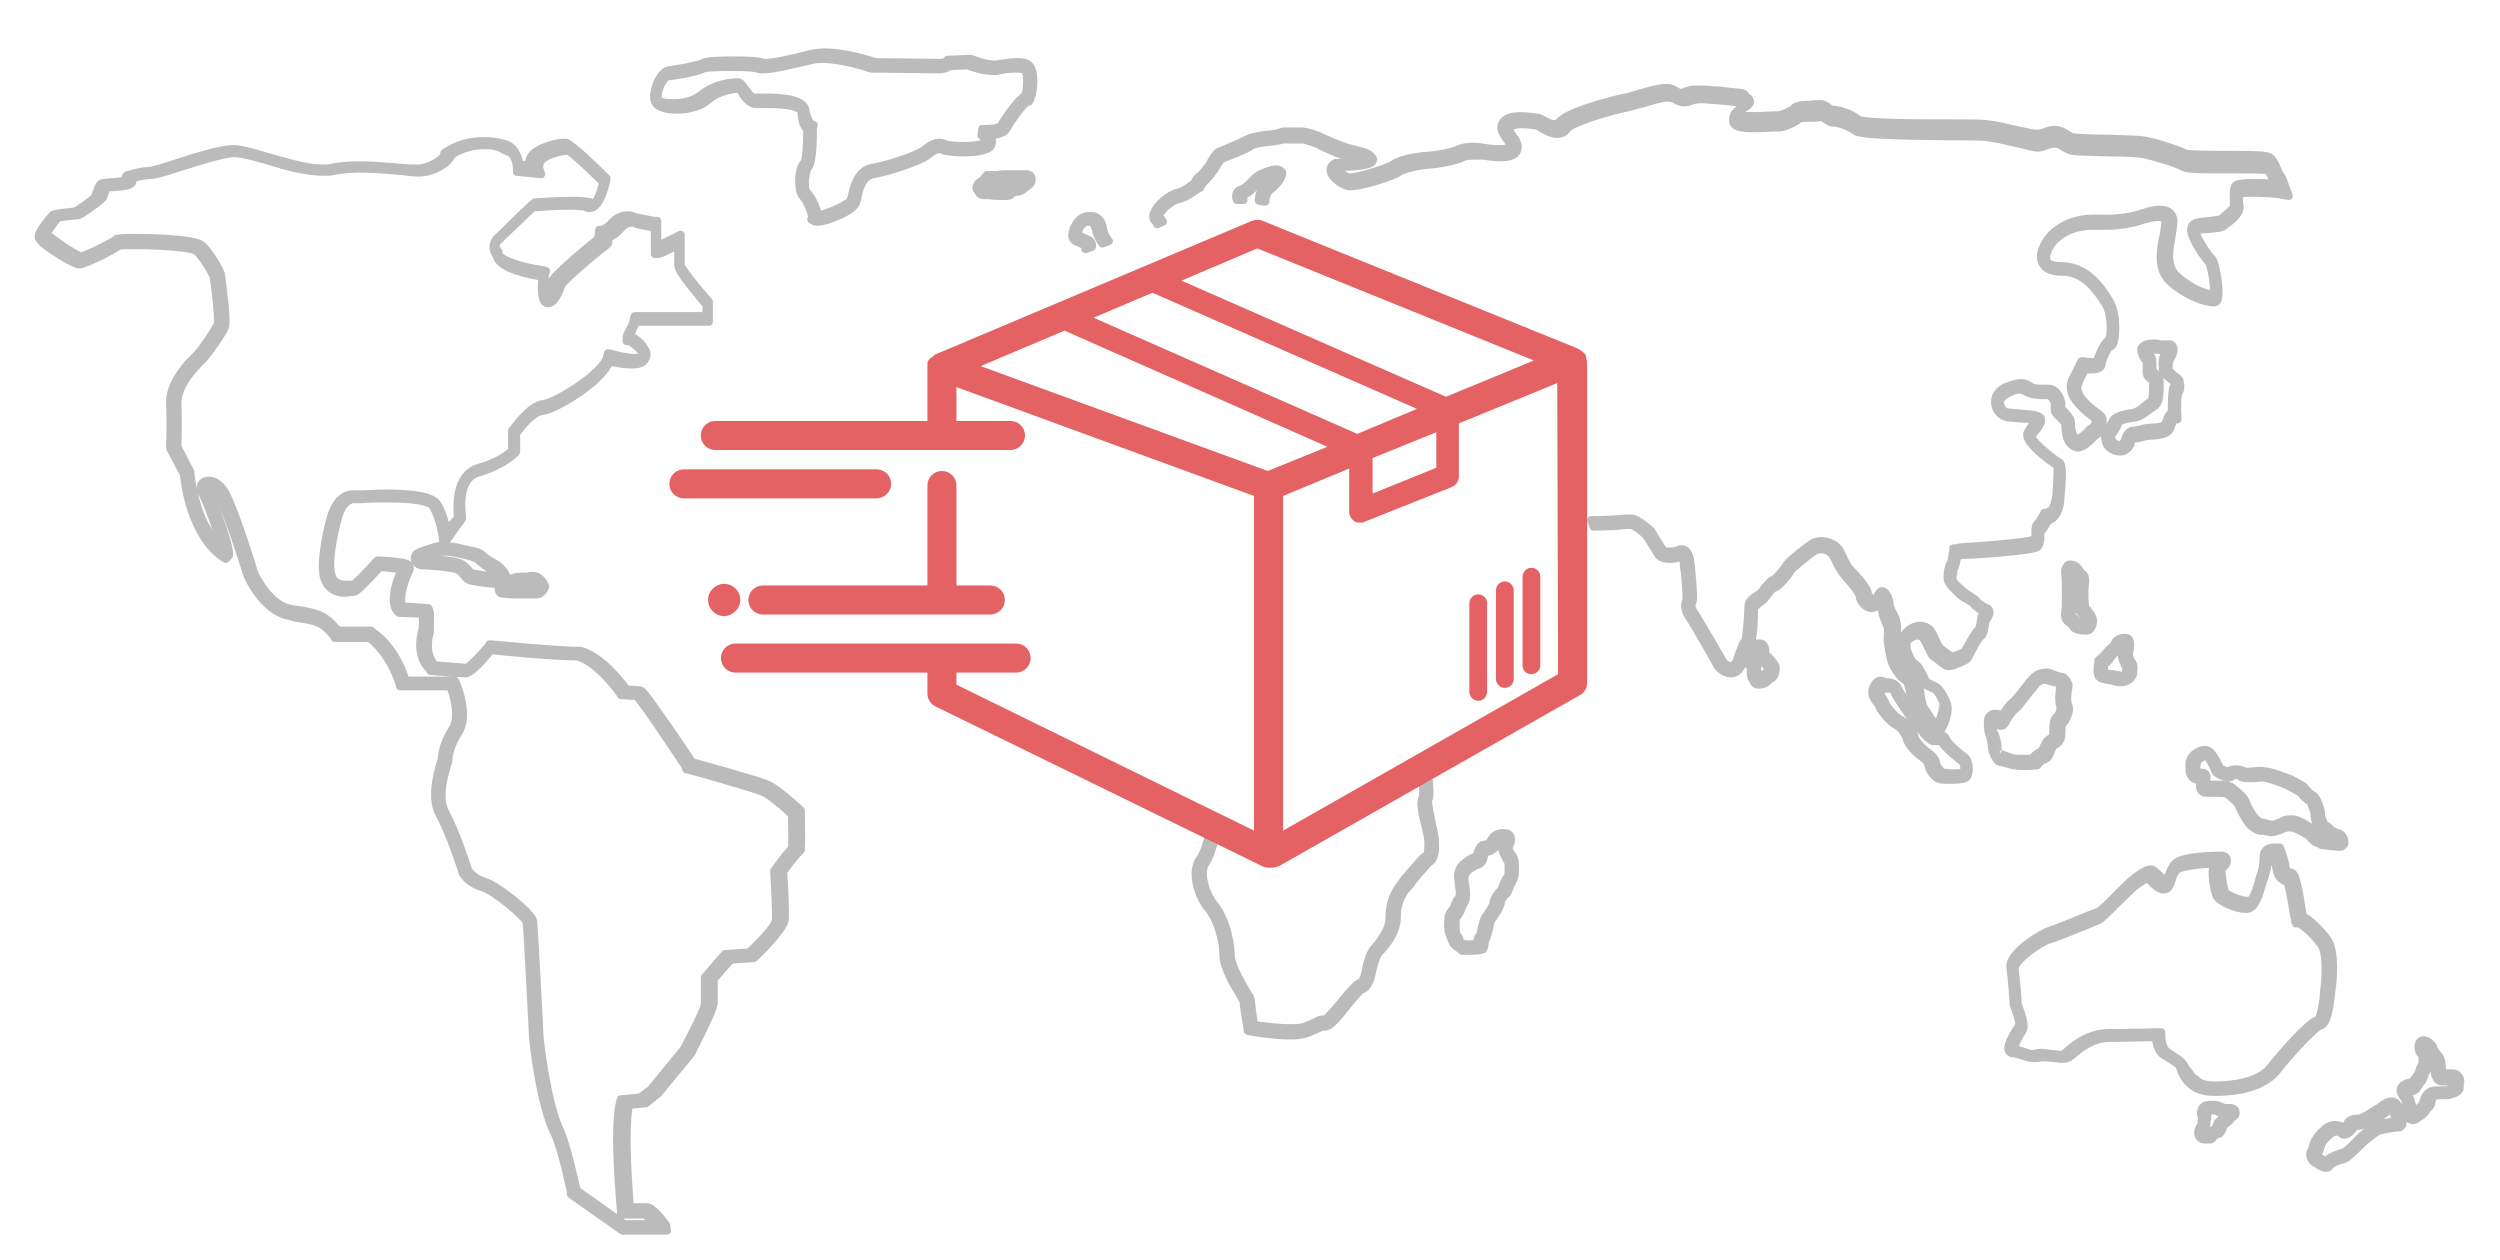 <?xml version="1.0" encoding="utf-8"?>
<!-- Generator: Adobe Illustrator 21.1.0, SVG Export Plug-In . SVG Version: 6.00 Build 0)  -->
<svg version="1.1" id="央铋_1" xmlns="http://www.w3.org/2000/svg" xmlns:xlink="http://www.w3.org/1999/xlink" x="0px" y="0px"
	 viewBox="0 0 310 156.3" style="enable-background:new 0 0 310 156.3;" xml:space="preserve">
<style type="text/css">
	.st0{fill:#BBBBBB;stroke:#BBBBBB;stroke-linecap:round;stroke-linejoin:round;stroke-miterlimit:10;}
	.st1{fill:#E46264;}
</style>
<g>
	<g>
		<path class="st0" d="M82.7,152.6h-5.5l-6.4-4.5v-0.2c0-0.1-1.1-5.4-2-7.3c-1.8-3.4-2.7-11.6-2.7-12c-0.2-3.8-0.7-13.7-0.8-14.3
			c-0.2-0.6-3.9-3.8-5.5-4.3c-1.8-0.5-2.5-1.8-2.5-1.9V108c0,0-1.5-4.7-2.8-7s0.1-6.3,0.3-6.9c0-0.4,0.1-1.8,1.3-3.7
			c1-1.5,0.1-4.5-0.3-5.3h-6.2l0-0.1c-1.2-3.9-3.4-5.6-3.8-5.9c-0.4,0-1.5,0-2.5,0c-0.7,0-1.3,0-1.6,0h-0.2V79
			c-1.5-1.9-2.2-2-4.8-2.4L36,76.4c-3.3-0.5-5.2-4.8-5.3-5l0,0c-0.8-2.5-2.9-9.1-3.8-10.2c-0.6-0.7-1-0.7-1.1-0.7s-0.1,0-0.2,0
			c1.1,2,3,7.6,2.8,8.3c0,0.1-0.1,0.2-0.2,0.3L28,69.3l-0.2-0.1c-4.2-2.8-4.9-9.5-5-10.4l-1.7-3.2v-0.1c0,0,0.1-2.8,0-5.4
			c-0.1-1.8,1-3.9,3.3-6.1l0.1-0.1c0.5-0.5,2.3-3.1,2.5-3.7c0.2-0.6-0.4-5.3-0.5-5.9c-0.1-0.3-1.3-2.5-2.2-3.2
			c-0.5-0.4-4.1-0.7-7.6-0.7c-1.1,0-1.7,0-2,0.1c-0.8,0.6-4.2,2.3-4.9,2.3c-0.6,0-5-2.6-5-3.4c-0.1-0.7,1.6-2.6,1.7-2.7
			c0.3-0.3,2.5-0.4,2.8-0.5c0.4-0.1,2.3-1.5,2.5-1.8c0-0.1,0.1-0.4,0.2-0.6c0.2-0.5,0.3-0.8,0.5-1c0.1-0.1,0.3-0.1,1.2-0.2
			c0.5,0,1.3-0.1,1.7-0.2c0.1-0.3,0.2-0.5,0.3-0.6l0.1-0.1h0.1c0.1,0,1.5-0.5,2.6-0.5c0.4,0,2-0.5,3.5-1c2.4-0.8,5.2-1.6,6.6-1.7
			c1.1-0.1,2.7,0.4,4.7,1c2.2,0.6,4.7,1.4,6.7,1.4c0.4,0,0.8,0,1.1-0.1c1-0.2,2.2-0.3,3.5-0.3c1.8,0,3.6,0.2,5,0.3
			c0.9,0.1,1.6,0.1,2.1,0.1c1.6,0,3.3-1.2,3.4-1.7V19l0.1-0.1c1.4-0.9,2.9-1.4,4.7-1.4c0.9,0,1.8,0.1,2.5,0.3c1.4,0.3,1.9,1.7,2,2.6
			l1.2,0.1c0-0.5,0.1-1.1,0.7-1.6c0.8-0.6,2.6-1.2,3.5-1.2c0.2,0,0.3,0,0.4,0c0.7,0.2,3.6,3,4.8,4.2l0.2,0.2v0.2
			c-0.2,0.8-0.8,3.5-2.1,3.5c-0.1,0-0.3,0-0.4-0.1c-0.2-0.1-0.7-0.2-2.2-0.2c-1.7,0-3.8,0.2-4.4,0.2c-0.6,0.6-3.6,3.4-4.4,4.2
			c-0.5,0.5-0.1,1,0,1.2l0.1,0.1v0.2c0,0.9,3.3,1.8,5.5,2.1l0.4,0.1L67.6,34c0,0-0.3,1.3,0,2.6l0,0c0.2-0.3,0.6-1,0.7-1.5
			c0.3-0.9,4.4-4.3,5.9-5.5l0.1-1.1h0.3c0,0,0.6-0.1,1.3-0.9c0.7-0.8,1.6-0.9,2-0.9c0.3,0,0.6,0.1,0.8,0.2c0.2,0.1,1.5,0.3,2.5,0.5
			h0.3v0.3c0,0.1,0,1.8,0,2.8c0.5-0.2,1.5-0.7,2.3-1.1l0.6-0.3v3.8c0.1,0.4,1.8,2.6,3.4,4.4l0.1,0.1v2.5h-0.4c-0.1,0-6.8,0-8.7,0
			c-0.1,0.5-0.4,0.9-0.5,1.3c-0.1,0.1-0.1,0.3-0.2,0.4c0.6,0.3,1.4,0.9,1.8,1.6c0.4,0.6,0.3,1,0.1,1.3c-0.2,0.5-0.8,0.7-1.7,0.7
			c-0.9,0-2-0.2-2.7-0.4c-1,2.6-6.9,6.1-8.5,6.2c-0.9,0.1-2.4,1.7-3.1,2.8V56l-0.1,0.1c0,0.1-1.3,1.5-4.6,2.5c-2.8,0.8-2,5.4-2,5.5
			v0.2L55,67.5l-0.1-0.9c0,0-0.3-2.3-1.2-3.8c-0.2-0.4-1.3-1-5.6-1c-1.2,0-2.4,0-3.3,0.1c-0.3,0-0.6,0-0.9,0c-1.6,0-2.1,2.7-2.1,2.7
			l0,0c0,0-1.3,4.9-0.7,6.7c0.2,0.8,0.8,1.2,1.8,1.2c0.3,0,0.5,0,0.7,0c0.1,0,0.1,0,0.2,0c0.4-0.2,1.8-1.7,2.9-2.9l0.1-0.1H47
			c3.8,0.2,3.8,0.5,3.8,0.9v0.1v0.1c-1.5,3.2-1,4.4-0.9,4.6l3.2,0.2l0.1,0.2c0.2,0.3,0.1,1.6,0.1,2.7v0.1c-0.7,2.5,0.3,3.7,0.6,4.1
			c1.3,0.1,3.6,0.3,4,0.3c0.3-0.1,1.7-1.5,2.7-2.7l0.1-0.2h0.2c0.1,0,8.1,0.8,10.9,0.8h0.1H72c2.6,0.7,5.1,4,5.7,4.8
			c0.5,0,1.3,0.1,1.6,0.1c0.3,0,0.4,0,3.6,4.6c1.3,1.9,2.6,3.8,2.9,4.3c1.1,0.3,8.3,2.3,9.4,2.8c1.2,0.5,3.9,3,4,3.1l0.1,0.1v0.2
			c0,0.1,0.1,3.2,0,4.6v0.1l-0.1,0.1c-0.9,0.9-1.8,2.2-2.1,2.6c0.1,0.8,0.3,5,0.2,6c-0.2,1.2-3.1,4-3.7,4.6l-0.1,0.1l-2.9,0.2
			l-2.1,2.4c0,0.5,0,2.2,0,3c-0.1,1-2.3,5.2-2.7,6v0.1l-4.2,5.1l-1.5,1.2H80c0,0-0.6,0.1-2,0.2c-0.7,3.3,0,11,0.1,12.7
			c0.6,0,1.7,0,2.1,0c0.7,0,1.8,1.4,2.4,2.2L82.7,152.6z M77.4,151.8h3.7c-0.5-0.7-1-1.2-1.2-1.2c-0.6,0-2.4,0-2.5,0H77v-0.4
			c0-0.4-1-10-0.1-13.6l0.1-0.3h0.3c1.2-0.1,1.8-0.2,2.1-0.2l1.3-1l4.1-5c1-1.9,2.6-5,2.6-5.6c0-0.9,0-3.1,0-3.1v-0.2l2.5-2.9l3-0.2
			c1.4-1.3,3.3-3.3,3.3-4c0.1-0.9-0.1-4.3-0.2-6V108l0.1-0.1c0-0.1,1.1-1.6,2.1-2.7c0.1-1.2,0-3.6,0-4.2c-0.8-0.8-2.8-2.5-3.6-2.8
			c-1.1-0.5-9.3-2.8-9.4-2.8h-0.1L85,95c-2.1-3.1-5.4-8.1-6.1-8.7c-0.5,0-1.6-0.1-1.7-0.1H77L76.9,86c0,0-2.7-3.9-5.3-4.6
			c-2.6,0-9.4-0.6-10.7-0.8c-1.1,1.3-2.5,2.9-3.2,2.9s-4.1-0.3-4.2-0.3h-0.1L53.3,83c-0.1-0.1-1.9-1.6-0.9-4.9c0.1-1.1,0-1.7,0-2
			L49.5,76l-0.1-0.1c-0.2-0.1-1.4-1.2,0.4-5.3c-0.5-0.1-1.7-0.2-2.7-0.3c-2.8,3.1-3.1,3.1-3.3,3.1c0,0-0.1,0-0.2,0
			c-0.2,0-0.5,0.1-0.8,0.1c-1.7,0-2.3-1-2.6-1.8c-0.6-2,0.6-6.8,0.7-7.1c0.1-0.3,0.7-3.3,2.9-3.3c0.2,0,0.5,0,0.8,0
			c0.9,0,2-0.1,3.3-0.1c4.9,0,6,0.8,6.3,1.3c0.7,1.1,1,2.4,1.2,3.3l1.4-1.6c-0.1-1-0.5-5.3,2.6-6.2c2.6-0.7,3.7-1.8,4.1-2.1v-2.5
			l0.1-0.1c0.2-0.3,2.2-3.1,3.8-3.2c1.3-0.1,7.4-3.7,7.9-5.9l0.1-0.4l0.5,0.1c0.7,0.2,1.9,0.5,2.8,0.5c0.5,0,0.9-0.1,1-0.3
			c0-0.1,0.1-0.1,0-0.3c-0.3-0.6-1.4-1.4-1.7-1.5h-0.3v-0.4c0-0.2,0.1-0.5,0.4-1c0.2-0.4,0.5-0.9,0.5-1.4l0.1-0.3H79
			c1.1,0,7,0,8.6,0v-1.4c-1.3-1.6-3.5-4.1-3.5-4.9v-2.5c-1.1,0.5-2.2,1.1-2.5,1.1h-0.4v-0.4c0-0.5,0-2.2,0-2.9
			c-0.7-0.1-2.1-0.3-2.4-0.5c-0.1,0-0.2-0.1-0.4-0.1c-0.3,0-0.9,0.1-1.4,0.7c-0.6,0.7-1.1,1-1.5,1.1l-0.1,0.8l-0.1,0.1
			c-2.7,2.1-5.5,4.6-5.7,5.1c0,0-0.7,2.2-1.6,2.2c-0.3,0-0.6-0.1-0.7-0.8c-0.2-1-0.1-2,0-2.5c-1.5-0.2-5.5-1-5.7-2.6
			c-0.4-0.5-0.7-1.4,0.1-2.2c0.9-0.9,4.3-4.2,4.5-4.3l0.1-0.1h0.1c0,0,2.6-0.2,4.6-0.2c1.3,0,2.1,0.1,2.5,0.3h0.1
			c0.4,0,0.9-1.3,1.2-2.6c-1.8-1.8-3.9-3.7-4.3-3.9c0,0-0.1,0-0.2,0c-0.8,0-2.4,0.5-3,1S66.9,21,66.9,21l0.2,0.6l-3-0.3v-0.4
			c0,0,0-2-1.4-2.2C61.8,18.1,61,18,60.1,18c-1.5,0-2.9,0.4-4.1,1.2c-0.4,1.1-2.4,2.2-4.1,2.2c-0.5,0-1.2-0.1-2.2-0.2
			c-1.4-0.1-3.1-0.3-4.9-0.3c-1.3,0-2.4,0.1-3.4,0.3c-0.4,0.1-0.8,0.1-1.3,0.1c-2.1,0-4.7-0.7-6.9-1.4c-1.8-0.5-3.5-1-4.4-0.9
			c-1.3,0.1-4.2,1-6.4,1.7c-2.1,0.7-3.3,1-3.8,1c-0.8,0-1.8,0.3-2.1,0.4c-0.1,0.1-0.1,0.3-0.1,0.4v0.1l-0.1,0.1
			c-0.2,0.3-0.7,0.4-2.3,0.5c-0.3,0-0.6,0.1-0.8,0.1c-0.1,0.1-0.1,0.4-0.2,0.5c-0.1,0.4-0.2,0.6-0.3,0.8c-0.2,0.2-2.6,2.1-3.1,2.1
			c-0.3,0-2.1,0.2-2.4,0.3c-0.3,0.3-1.2,1.5-1.4,2c0.5,0.6,3.7,2.7,4.2,2.8c0.5,0,3.9-1.7,4.4-2.1l0.1-0.1h0.1
			c0.4-0.1,1.4-0.1,2.3-0.1c0.1,0,7,0,8.1,0.9c1,0.8,2.4,3.3,2.4,3.7c0,0.1,0.8,5.5,0.5,6.4c-0.2,0.7-2.2,3.5-2.7,4l-0.1,0.1
			C22.5,47.1,22,48.9,22,50c0.1,2.4,0,4.9,0,5.4l1.6,3.1v0.1c0,0.1,0.5,6.3,3.9,9.3c-0.4-1.7-1.7-5.4-2.6-7.1v-0.1v-0.1
			c0-0.2,0-0.5,0.2-0.7s0.5-0.3,0.8-0.3s1,0.1,1.7,1c1.1,1.3,3.6,9.4,3.9,10.4c0.1,0.3,1.9,4.1,4.6,4.5l0.6,0.1
			c2.6,0.4,3.6,0.6,5.2,2.6c0.3,0,0.8,0,1.4,0c1.2,0,2.6,0,2.6,0H46l0.1,0.1c0.1,0.1,2.8,1.6,4.2,6.1h6.1l0.1,0.2
			c0.1,0.2,1.8,4.1,0.3,6.3c-1.2,1.9-1.2,3.3-1.2,3.3v0.1v0.1c0,0-1.6,4.2-0.4,6.3c1.2,2.2,2.7,6.6,2.8,7.1c0.1,0.2,0.7,1.1,2,1.5
			c1.7,0.5,5.9,3.9,6.1,4.9c0.1,0.7,0.8,13.8,0.8,14.4c0,0.1,0.9,8.4,2.6,11.7l0,0c0.8,1.9,1.8,6.4,2,7.3L77.4,151.8z"/>
	</g>
	<g>
		<path class="st0" d="M61.7,72.4L61.7,72.4c-1,0-2.8-0.3-3.3-0.4c-0.4-0.1-0.7-0.4-0.9-0.7c-0.2-0.3-0.5-0.5-0.8-0.7
			c-0.8-0.3-3.8-0.5-4.3-0.5c-0.3,0-0.6-0.1-0.8-0.4c-0.2-0.2-0.2-0.6-0.1-0.8c0.1-0.3,0.6-0.5,1.6-0.8c0.3-0.1,0.5-0.2,0.6-0.2
			c0.3-0.1,0.6-0.2,1-0.2c0.5,0,1.1,0.1,1.5,0.1c0.7,0.1,2.1,0.5,2.3,0.5s1,0.2,1.4,0.6c0.2,0.3,1.3,0.9,1.5,1
			c0.3,0.1,1.4,1.1,1.4,1.7c0,0.3-0.1,0.5-0.4,0.6C62.2,72.3,62,72.4,61.7,72.4z M52.2,69.2C52.2,69.3,52.2,69.3,52.2,69.2
			C52.2,69.3,52.3,69.3,52.2,69.2c0.3,0.1,3.7,0.2,4.7,0.6c0.6,0.2,0.9,0.6,1.2,0.9c0.2,0.2,0.3,0.4,0.5,0.4
			c0.5,0.1,2.2,0.4,3.1,0.4l0,0c0.1,0,0.2,0,0.2,0c-0.2-0.3-0.7-0.7-0.8-0.8c-0.3-0.1-1.5-0.9-1.8-1.3c-0.1-0.1-0.6-0.3-0.9-0.4l0,0
			c0,0-1.5-0.4-2.2-0.5c-0.4-0.1-0.9-0.1-1.4-0.1c-0.4,0-0.6,0.1-0.8,0.1c-0.2,0.1-0.4,0.2-0.7,0.2C53,68.9,52.4,69.1,52.2,69.2z"/>
	</g>
	<g>
		<path class="st0" d="M66.6,73.7c-0.2,0-0.9,0-1.4,0c-0.2,0-0.4,0-0.4,0c-0.5,0-0.9,0-1.1,0c0,0-0.1,0-0.2,0
			c-0.4,0-1.1-0.1-1.2-0.1c-0.3,0-0.4-0.2-0.4-0.3c-0.1-0.2-0.1-0.3,0-0.6c0.1-0.3,0.6-0.6,0.8-0.6c0.1,0,0.5-0.2,0.8-0.4
			c0.2-0.1,0.7-0.2,1.4-0.2c0.1,0,0.2,0,0.2,0h0.1c0.2,0,0.4,0,0.6-0.1c0.1,0,0.2,0,0.3,0c0.4,0,0.7,0.2,0.9,0.4l0,0
			c0.3,0.3,0.5,0.6,0.6,0.9C67.5,73.2,67,73.7,66.6,73.7C66.7,73.7,66.7,73.7,66.6,73.7z M64.8,72.8c0,0,0.2,0,0.4,0
			c0.4,0,1.1,0,1.3,0l0.1-0.1c-0.1-0.1-0.2-0.3-0.3-0.3l0,0c-0.1-0.1-0.2-0.2-0.3-0.2l0,0c-0.3,0.1-0.6,0.1-0.8,0.1
			c-0.1,0-0.1,0-0.1,0s-0.1,0-0.2,0c-0.6,0-0.9,0.1-1,0.1c-0.2,0.1-0.5,0.3-0.8,0.4c0.2,0,0.4,0,0.5,0
			C63.9,72.8,64.6,72.8,64.8,72.8z"/>
	</g>
	<g>
		<path class="st0" d="M101.4,27.5c-0.2,0-0.4,0-0.5-0.1l-0.3-0.2l0.1-0.3c0-0.4-0.6-2-1.1-2.5s-0.5-1.7-0.5-2.1s0.1-1.6,0.6-2.1
			c0.3-0.3,0.4-2.3,0.4-4.2c-0.3-0.2-0.7-0.8-0.7-2.1c0-0.2-0.3-1-4.2-1c-0.4,0-0.7,0-1,0c-0.2,0-0.3,0-0.4,0
			c-0.9,0-1.5-0.9-1.9-1.6c-0.1-0.1-0.2-0.2-0.2-0.3c-0.7,0-2.5,0.2-3.9,1.4c-1.3,1.1-3.2,1.2-3.9,1.2c-0.5,0-2-0.1-2.5-0.7
			c-0.6-0.7-0.1-2,0-2.4c0.3-0.8,0.9-1.7,1.6-1.8c1-0.1,3.6-0.6,4.2-0.9c0.5-0.3,2.7-0.3,3.9-0.3c0.7,0,3.1,0,3.5,0.3
			c0,0,0.1,0,0.3,0c0.9,0,3-0.4,5.6-1.1c0.5-0.1,1.1-0.2,1.7-0.2c2.7,0,5.8,1,6.3,1.2c0.7,0,7.1,0.1,8,0.1c0.7,0,0.9-0.2,0.9-0.2
			l0.1-0.2h0.2l2.6-0.1h0.1c0,0,1.7,0.7,2.8,0.7c0.1,0,0.2,0,0.3,0c0.8-0.1,1.8-0.3,2.6-0.3c0.8,0,1.2,0.1,1.5,0.4
			c0.8,0.7,0.6,3.4,0.1,4.3l-0.1,0.2h-0.2c-0.4,0.1-2.1,2.4-2.6,3.4c-0.3,0.5-1.2,0.7-2,0.8c0.1,0.2,0.2,0.5,0.2,0.8
			c0,0.2-0.1,0.4-0.2,0.6c-0.6,0.6-2.4,0.7-3.4,0.7c-0.9,0-2-0.1-2.5-0.3c-0.1-0.1-0.3-0.1-0.4-0.1c-0.4,0-0.8,0.2-1.4,0.7
			c-0.8,0.7-4.9,2.1-6.8,2.4c-1.4,0.2-1.8,2-2,3c0,0.1,0,0.2-0.1,0.3C106.2,26.1,102.4,27.5,101.4,27.5z M100.6,15.4l0.3,0.1
			l-0.1,0.3c0,1.3,0,4.3-0.6,5c-0.2,0.2-0.3,0.8-0.4,1.6c0,0.9,0.1,1.4,0.3,1.5c0.5,0.5,1.2,1.9,1.3,2.8c1.1-0.1,3.9-1.4,4.1-1.9
			c0-0.1,0-0.2,0.1-0.3c0.2-1.1,0.7-3.4,2.6-3.7c1.9-0.3,5.7-1.6,6.4-2.2c0.7-0.6,1.3-0.9,1.9-0.9c0.3,0,0.5,0.1,0.8,0.2
			c0.2,0.1,1,0.2,2.1,0.2c1.9,0,2.7-0.3,2.8-0.5c-0.1-0.7-0.5-0.8-0.5-0.8l0.1-0.8h0.1c1.4,0,2.1-0.2,2.2-0.4c0,0,1.9-3.1,3-3.7
			c0.4-1,0.3-3,0-3.2c0,0-0.2-0.2-1-0.2s-1.8,0.1-2.5,0.3c-0.1,0-0.3,0-0.5,0c-1.2,0-2.7-0.5-3.1-0.7l-2.3,0.1
			c-0.2,0.2-0.6,0.4-1.4,0.4c-0.9,0-8-0.1-8.1-0.1h-0.1H108c0,0-3.4-1.2-6.1-1.2c-0.6,0-1.1,0.1-1.5,0.2c-1.3,0.3-4.4,1.1-5.8,1.1
			c-0.3,0-0.5,0-0.7-0.1s-1.3-0.2-3.2-0.2c-2.2,0-3.3,0.1-3.5,0.2c-0.8,0.5-3.8,0.9-4.5,1c-0.1,0-0.6,0.5-0.9,1.3s-0.3,1.4-0.2,1.6
			c0.1,0.2,0.8,0.4,1.9,0.4c1.4,0,2.6-0.4,3.4-1c1.8-1.5,4-1.6,4.6-1.6c0.3,0,0.5,0.3,0.8,0.7s0.8,1.2,1.2,1.2c0.1,0,0.2,0,0.4,0
			c0.3,0,0.6,0,1,0c2.2,0,5,0.2,5,1.8C100.2,15.1,100.6,15.4,100.6,15.4z"/>
	</g>
	<g>
		<path class="st0" d="M124.4,24.3L124.4,24.3c-0.5,0-1.2,0-1.7-0.1c-0.3,0-0.5,0-0.6,0c-0.6,0-0.7-0.3-0.8-0.5c0,0,0-0.1-0.1-0.1
			c-0.1-0.1-0.2-0.3-0.1-0.5c0.1-0.3,0.4-0.6,0.6-0.6c0.1-0.1,0.2-0.2,0.2-0.2c0.1-0.2,0.3-0.4,0.4-0.5l0.1-0.1h0.2c0,0,0.3,0,0.6,0
			c0.2,0,0.3,0,0.4,0c0.4-0.1,1.2-0.1,1.5-0.1c0.2,0,2,0,2.1,0c0.5,0,0.7,0.3,0.7,0.5c0.1,0.4-0.1,0.7-0.4,0.9
			c-0.1,0.1-0.3,0.2-0.5,0.4c-0.2,0.2-0.6,0.4-1,0.4c-0.2,0-0.3,0.1-0.6,0.2C125.3,24.3,125.1,24.3,124.4,24.3z M122,23.4L122,23.4
			c0.2,0,0.4,0,0.7,0c0.5,0,1.1,0.1,1.7,0.1l0,0c0.5,0,0.7,0,0.7,0c0.3-0.2,0.5-0.3,0.9-0.3c0.3,0,0.4-0.1,0.5-0.2
			c0.2-0.2,0.3-0.3,0.5-0.4c-0.7,0-1.7,0-1.9,0c-0.7,0-1.1,0-1.4,0c-0.1,0-0.3,0-0.5,0s-0.4,0-0.5,0l-0.1,0.1
			C122.4,23,122.1,23.2,122,23.4c0-0.1-0.1-0.1-0.1,0C121.9,23.3,121.9,23.3,122,23.4L122,23.4L122,23.4z"/>
	</g>
	<g>
		<path class="st0" d="M288.4,144.8c-0.4,0-0.8-0.3-1.1-0.5l-0.2-0.1c-0.3-0.2-0.5-0.4-0.6-0.8c-0.1-0.3,0-0.6,0.2-0.9
			c0.1-0.1,0.1-0.3,0.1-0.4c0.2-0.8,0.8-1.5,1.6-2.2c0.4-0.3,0.8-0.4,1.2-0.4c0.4,0,0.8,0.2,1,0.3h0.1c0.1,0,0.3-0.2,0.3-0.3
			c0.1-0.4,0.5-0.8,1.5-0.8c0.3,0,1.2-0.5,1.6-0.8c0.6-0.4,0.8-0.5,0.9-0.5s0.2-0.1,0.2-0.2c0.3-0.2,0.7-0.5,1.1-0.6s0.8,0.1,1,0.4
			c0.2,0.3,0.2,0.6,0.1,0.9c0,0.1,0.2,0.3,0.3,0.4l0.1,0.1v0.1c0.2,0.8,0.1,1,0,1.1s-0.2,0.2-0.3,0.2l0,0c-0.1,0-0.1,0-0.2,0
			c-0.3,0-0.9,0.1-1.4,0.2c-0.5,0.1-0.8,0.2-0.9,0.2c-0.3,0.1-1.7,1.2-2,1.5l-0.1,0.1c-1.7,1.7-2.2,2-2.5,2s-1.4,0.5-1.6,0.8
			C288.9,144.7,288.7,144.8,288.4,144.8z M289.7,140.3c-0.2,0-0.4,0.1-0.7,0.3c-0.7,0.6-1.2,1.1-1.3,1.8c-0.1,0.2-0.1,0.3-0.2,0.5
			c-0.1,0.1-0.1,0.3-0.1,0.4c0,0.1,0.1,0.1,0.3,0.3l0.2,0.1c0.1,0.1,0.4,0.3,0.5,0.3c0.4-0.5,1.7-1,2.2-1.1c0.1,0,0.6-0.3,2-1.8
			l0.1-0.1c0,0,1.9-1.7,2.5-1.7c0.1,0,0.5-0.1,0.8-0.1c0.6-0.1,1-0.2,1.3-0.2v-0.1c-0.2-0.2-0.6-0.7-0.4-1.2c0,0,0-0.1-0.1-0.2
			c0-0.1-0.1-0.1-0.1-0.1s0,0-0.1,0c-0.2,0-0.5,0.3-0.7,0.5c-0.3,0.2-0.5,0.4-0.7,0.4c-0.1,0.1-0.4,0.2-0.6,0.3
			c-0.9,0.5-1.6,1-2.1,1s-0.7,0.2-0.7,0.2c-0.1,0.4-0.7,0.9-1.1,0.9c-0.2,0-0.3-0.1-0.4-0.2C290.1,140.4,289.9,140.3,289.7,140.3z"
			/>
	</g>
	<g>
		<path class="st0" d="M274,141.3L274,141.3c-0.1,0-0.3,0-0.4,0s-0.2,0-0.2,0c-0.5,0-0.7-0.3-0.8-0.6c-0.1-0.4,0.1-0.9,0.3-1.1
			c0.1-0.1,0.1-0.2,0.1-0.3s0-0.1,0-0.2c0-0.1,0-0.1,0-0.2c0-0.1,0.1-0.4,0-0.5c-0.2-0.4,0-0.8,0.1-1l0.1-0.1
			c0.2-0.3,0.6-0.3,0.8-0.3c0.2,0,0.3,0,0.5,0c0.1,0,0.2,0,0.2,0c0.3,0,0.6,0.2,0.9,0.3c0.1,0,0.1,0.1,0.2,0.1c0,0,0.2,0,0.6,0
			c0.1,0,0.3,0,0.3,0l0,0l0,0c0.4,0.1,0.5,0.3,0.5,0.4c0.1,0.4-0.2,0.7-0.3,0.7c-0.1,0.1-0.1,0.1-0.2,0.1c-0.1,0.3-0.4,0.5-0.4,0.5
			c-0.1,0.1-0.4,0.3-0.6,0.5v0.1c-0.3,0.7-0.4,0.9-0.6,0.9c-0.1,0-0.5,0.2-0.6,0.3C274.4,141.2,274.2,141.3,274,141.3z M273.3,140.4
			C273.4,140.4,273.4,140.4,273.3,140.4c0.1,0,0.2,0,0.4,0c0.1,0,0.2,0,0.3,0l0,0c0.2-0.1,0.5-0.3,0.7-0.4c0-0.1,0.1-0.2,0.2-0.5
			l0.1-0.3l0.1-0.1c0.3-0.2,0.6-0.5,0.7-0.6s0.2-0.2,0.2-0.3v-0.1c-0.4,0-0.6-0.1-0.6-0.1c-0.1,0-0.2-0.1-0.3-0.1
			c-0.1-0.1-0.4-0.2-0.5-0.2s-0.2,0-0.3,0c-0.2,0-0.5,0-0.5,0l-0.1,0.1l-0.1,0.1c0.2,0.4,0.1,0.8,0,1.1c0,0.1,0,0.1,0,0.2v0.1
			c0,0.2,0,0.5-0.2,0.7C273.4,140.1,273.3,140.3,273.3,140.4L273.3,140.4z"/>
	</g>
	<g>
		<path class="st0" d="M299.2,138.9c-0.5,0-0.9-0.5-0.9-0.8c0,0,0-0.1,0-0.2c0-0.3,0.1-0.9,0-1.3c0-0.2-0.1-0.4-0.3-0.6
			c-0.1-0.2-0.2-0.4-0.3-0.6c-0.1-0.2,0-0.4,0.1-0.6c0.2-0.3,0.6-0.5,1.2-0.6c0.1,0,0.1,0,0.1,0s0-0.1,0.1-0.1
			c0-0.1,0.1-0.1,0.1-0.2c0.1-0.1,0.2-0.2,0.3-0.4c0.1-0.1,0.2-0.3,0.3-0.4c0-0.1,0-0.1,0.1-0.2c0-0.2,0.1-0.5,0.3-0.8
			c0.1-0.2,0.1-0.5,0.1-0.7v-0.1c0-0.2,0-0.4-0.2-0.6c-0.2-0.2-0.3-0.5-0.3-0.9c0-0.3,0.1-0.6,0.3-0.7c0.1-0.1,0.2-0.1,0.4-0.1
			c0.5,0,1.1,0.6,1.2,1.1c0,0.1,0.3,0.5,0.6,0.8c0.3,0.3,0.4,1.1,0.4,1.7c0,0.2,0.1,0.4,0.2,0.5h0.1c0.1,0,0.3,0,0.5,0s0.3,0,0.5,0
			c0.4,0,0.7,0.2,0.9,0.6c0.1,0.3,0.1,0.5,0,0.7v0.2c0,0.1,0,0.2,0,0.3c0,0.6-1.1,0.8-1.5,0.9c-0.2,0-0.4,0-0.7,0
			c-0.3,0-0.7,0-0.9,0.1c-0.1,0-0.4,0.5-0.4,0.7c0,0.4-0.2,0.6-0.4,0.8c-0.1,0.1-0.1,0.1-0.2,0.2c-0.2,0.4-0.5,0.7-1.1,1
			C299.6,138.8,299.4,138.9,299.2,138.9z M299.1,138C299.2,138,299.2,138.1,299.1,138c0.1,0,0.1,0,0.2,0c0.6-0.3,0.7-0.5,0.7-0.6
			c0.1-0.2,0.2-0.3,0.3-0.4c0.1-0.1,0.2-0.2,0.2-0.2c0-0.5,0.4-1.3,1-1.5c0.3-0.1,0.7-0.1,1.1-0.1c0.2,0,0.5,0,0.6,0
			c0.3,0,0.6-0.1,0.8-0.2l0,0c0-0.2-0.1-0.5,0.1-0.8c0,0-0.1-0.1-0.2-0.1s-0.3,0-0.4,0c-0.2,0-0.4,0-0.5,0c-0.2,0-0.5,0-0.7-0.2
			c-0.3-0.3-0.4-0.9-0.4-1l0,0l0,0c0-0.5,0-1-0.1-1.1s-0.8-0.7-0.9-1.3c0-0.1-0.1-0.2-0.3-0.3c0,0.1,0,0.2,0.1,0.3
			c0.4,0.4,0.4,0.8,0.4,1.1v0.1c0,0.3,0,0.8-0.3,1.2c-0.1,0.1-0.1,0.3-0.2,0.4c0,0.1,0,0.2-0.1,0.4s-0.2,0.4-0.4,0.6
			c-0.1,0.1-0.2,0.2-0.2,0.3c0,0,0,0.1-0.1,0.1c-0.1,0.2-0.2,0.6-0.8,0.6c-0.4,0-0.6,0.1-0.6,0.2c0,0.1,0.1,0.2,0.2,0.4
			c0.2,0.2,0.4,0.6,0.4,1C299.2,137,299.2,137.6,299.1,138C299.2,138,299.2,138,299.1,138z"/>
	</g>
	<g>
		<path class="st0" d="M274.6,135.4c-1.9,0-2.7-0.7-3-1l-0.1-0.1c-0.4-0.2-1.2-1.6-1.2-2.1c-0.1-0.2-0.7-0.6-1.2-0.9
			c-0.3-0.2-0.5-0.3-0.8-0.5c-0.8-0.5-0.9-1.6-1-2.2c-1,0-3.5,0.1-5.7,0.1c-2.1,0-3.7,1.3-4.5,2c-0.2,0.2-0.4,0.3-0.5,0.4
			c-0.2,0.1-0.5,0.2-0.9,0.2c-0.3,0-0.7-0.1-1.1-0.1c-0.6-0.1-1.2-0.1-1.5-0.1c-0.3,0.1-0.6,0.1-0.9,0.1l0,0c-0.4,0-0.7-0.1-0.8-0.1
			c-0.5-0.2-1.5-0.5-1.8-0.5c-0.2,0-0.4-0.1-0.5-0.3c-0.4-0.7,1.1-2.9,1.3-3.2c0.1-0.3-0.3-1.4-0.7-2.5v-0.1v-0.1c0,0-0.2-3-0.4-4.4
			c-0.3-1.8,3.9-4.3,4.9-4.6c1-0.3,6-2.4,6.1-2.4c0.2-0.1,1.6-1.4,2.4-2.3c0.8-0.7,1.4-1.4,1.7-1.6c0.4-0.3,1.6-1.3,2.3-1.3
			c0.1,0,0.2,0,0.3,0.1c0.1,0.1,0.3,0.2,0.5,0.4c0.3,0.3,0.8,0.8,1.1,0.9c0.1-0.1,0.2-0.4,0.3-0.6c0.2-0.5,0.4-1.1,0.8-1.5
			c0.9-1,5.3-1,5.8-1c0.4,0,0.6,0.3,0.6,0.4c0.2,0.5-0.3,1-0.6,1.2c-0.1,0.4,0.1,2,0.4,2.9c0.1,0.3,1.8,1.1,2.8,1.1
			c0.1,0,0.1,0,0.2,0c0.6-0.1,1.1-2.1,1.3-2.8c0.1-0.3,0.1-0.5,0.2-0.6c0.2-0.7,0.3-1.4,0.3-2.2c0-0.2,0.1-1,1.3-1
			c0.2,0,0.4,0,0.5,0h0.2l0.1,0.2c0.1,0.3,0.6,1.7,0.6,2.2c0,0.1,0.1,0.3,0.2,0.5s0.2,0.2,0.3,0.2h0.1c0.5,0,0.8,0.5,1.5,5.1
			c0,0.1,0,0.2,0,0.3c0.9,0.4,2.3,1.8,3.1,2.9c1.1,1.5,0.6,5.8,0.5,6.3c-0.2,1.9-0.5,4.2-1.4,4.4c-0.6,0.1-3.6,3.3-5.4,5.6
			C280.4,135.1,276.7,135.4,274.6,135.4z M271.9,133.6c0.1,0.1,0.2,0.1,0.3,0.2c0.3,0.3,0.8,0.8,2.4,0.8c1.9,0,5.4-0.3,6.9-2.2
			c1.2-1.5,4.8-5.7,5.9-5.9c0.3-0.2,0.7-1.9,0.8-3.7c0.2-1.3,0.4-4.7-0.4-5.7c-1.1-1.5-2.5-2.6-2.8-2.6h-0.3l-0.1-0.3
			c0-0.1,0-0.3-0.1-0.5c-0.5-3-0.7-4.1-0.9-4.4c-0.3,0-0.6-0.2-0.9-0.5c-0.2-0.3-0.4-0.7-0.4-1c0-0.2-0.3-1.1-0.5-1.7h-0.1
			c-0.2,0-0.5,0-0.5,0.2c0,0.8-0.1,1.6-0.4,2.4c0,0.1-0.1,0.3-0.2,0.6c-0.5,1.7-0.9,3.2-1.9,3.4c-0.1,0-0.2,0-0.3,0
			c-1.1,0-3.3-0.9-3.6-1.7c-0.1-0.3-0.8-3.1-0.2-3.7c0.1-0.1,0.2-0.2,0.2-0.2c-1.8,0-4.5,0.3-4.9,0.8c-0.3,0.3-0.5,0.8-0.6,1.2
			c-0.2,0.6-0.4,1.2-1,1.2c-0.5,0-1.1-0.5-1.7-1.1c-0.1-0.1-0.2-0.2-0.3-0.3c-0.2,0.1-0.9,0.4-1.7,1.1c-0.3,0.2-0.9,0.9-1.7,1.6
			c-1.8,1.8-2.4,2.4-2.7,2.5c-0.2,0.1-5,2.1-6.1,2.4s-4.5,2.7-4.3,3.7c0.2,1.3,0.4,3.9,0.4,4.4c0.7,1.7,0.9,2.8,0.6,3.2
			c-0.3,0.4-1,1.7-1.1,2.3c0.7,0.1,1.7,0.5,1.8,0.5l0,0l0,0c0,0,0.1,0.1,0.4,0.1l0,0c0.2,0,0.5,0,0.7-0.1c0.5-0.1,1.1,0,1.8,0.1
			c0.4,0,0.7,0.1,1,0.1s0.4,0,0.5-0.1s0.3-0.2,0.5-0.4c0.9-0.8,2.7-2.2,5.1-2.2c2.7,0,6-0.1,6.1-0.1h0.4v0.4c0,0.4,0.1,1.6,0.7,2
			c0.2,0.2,0.5,0.3,0.7,0.5c0.8,0.5,1.5,1,1.5,1.5C271.1,132.4,271.7,133.4,271.9,133.6z"/>
	</g>
	<g>
		<path class="st0" d="M290.1,105c-0.6,0-1.9-0.2-2-0.2H288h-0.1c-0.2-0.1-0.5-0.3-0.6-0.3c-0.2,0-0.5-0.3-0.7-0.5
			c-0.1-0.1-0.1-0.1-0.1-0.2c-0.2-0.2-0.6-0.4-0.9-0.6c-0.4-0.2-1-0.5-1.4-0.6c-0.1,0-0.2,0-0.3,0c-0.4,0-0.6,0.1-0.7,0.1
			c-0.3,0.2-1.2,0.5-1.6,0.5h-0.1c-0.1,0-0.3-0.1-0.5-0.1c-0.3-0.1-0.6-0.1-0.8-0.1c-0.7-0.1-1.5-1-1.7-1.4c-0.3-0.5-0.6-1-0.9-1.7
			c-0.2-0.5-1-1.1-1.5-1.5l0,0c0,0-0.2-0.1-1-0.1c-0.3,0-0.6,0-0.8,0c-0.2,0-0.4,0-0.6,0c-0.3,0-0.4,0-0.5-0.1
			c-0.5-0.2-0.4-0.8-0.4-1.3c0,0,0-0.1,0-0.2c-0.2,0-0.5,0-0.8-0.2c-0.6-0.4-0.5-1.1-0.5-1.8v-0.1c0.1-1,1.3-1.7,2-1.6
			c0.8,0,1.5,1.7,1.8,2.3c0.2,0.1,0.7,0.3,1,0.4c0.2-0.2,0.5-0.3,0.9-0.3c0.2,0,0.8,0,1.1,0.3c0,0,0.1,0,0.4,0c0.4,0,1-0.1,1.5-0.1
			h0.1c0.1,0,0.1,0,0.2,0c1,0,3.2,0.9,3.5,1l0,0c1.7,0.9,1.8,1,1.8,1.1c0.1,0.2,0.7,0.7,0.9,0.9c0.2,0,0.3,0.2,0.4,0.3
			c0.3,0.4,0.8,1.7,0.7,2.2c0,0.2,0.3,0.9,0.5,1.2c0.2,0.1,0.6,0.3,0.7,0.6c0.2,0.1,0.7,0.4,0.9,0.4c0.5,0.1,0.8,0.7,0.8,1
			c0.1,0.4-0.2,0.6-0.3,0.6C290.4,105,290.3,105,290.1,105z M288.3,104c0.3,0.1,1,0.2,1.5,0.2l-0.1-0.1c-0.3-0.1-1.3-0.4-1.5-0.9
			c-0.1-0.1-0.2-0.2-0.3-0.2c-0.2,0-0.3-0.2-0.4-0.4c0,0-0.6-1.1-0.5-1.7c0-0.2-0.4-1.2-0.5-1.5c-0.5-0.2-1.1-0.9-1.2-1.1
			c-0.2-0.1-0.9-0.5-1.6-0.9c-0.7-0.3-2.5-1-3.2-1h-0.1h-0.1c-0.5,0.1-1.1,0.1-1.6,0.1s-0.8-0.1-1-0.3c0,0-0.2-0.1-0.5-0.1
			c-0.2,0-0.3,0-0.3,0c-0.1,0.1-0.2,0.3-0.5,0.3c-0.4,0-1.6-0.4-1.7-0.8c-0.3-0.7-0.8-1.7-1.1-1.9c-0.4,0-1.1,0.5-1.2,0.9v0.1
			c-0.1,0.6-0.1,0.9,0.1,1c0.1,0.1,0.3,0.1,0.4,0.1c0.2,0,0.6,0,0.7,0.4c0,0.2,0,0.3,0,0.6c0,0.1,0,0.4,0,0.5h0.1c0.2,0,0.4,0,0.6,0
			c0.3,0,0.6,0,0.9,0c0.8,0,1.2,0.1,1.5,0.3l0,0c0.6,0.5,1.6,1.2,1.8,1.9c0.2,0.6,0.5,1,0.8,1.5s0.9,1,1.1,1c0.3,0,0.6,0.1,0.9,0.2
			c0.2,0,0.3,0.1,0.4,0.1c0.2,0,1-0.3,1.2-0.4c0.2-0.2,0.6-0.3,1.1-0.3c0.1,0,0.2,0,0.3,0c0.5,0,1.2,0.4,1.7,0.7
			c0.5,0.3,0.9,0.5,1.1,0.7c0.1,0.1,0.1,0.1,0.2,0.2s0.2,0.3,0.3,0.3C287.8,103.6,288.1,103.8,288.3,104z"/>
	</g>
	<g>
		<path class="st0" d="M133.6,30c0.5,0.2,0.9,0.4,1,0.5c0,0.1,0,0.1,0,0.2s0,0.2,0,0.2c0.3-0.1,0.5-0.2,0.8-0.3c0-0.2,0-0.3,0-0.4
			c-0.1-0.4-0.9-0.7-1.5-0.9c-0.1,0-0.2-0.1-0.2-0.4c0-0.1,0-0.1,0-0.2c0-0.2,0.4-1.1,1.1-1.2c0.1,0,0.1,0,0.2,0
			c0.6,0,0.8,0.5,0.9,1c0.1,0.6,0.5,1.3,0.8,1.7c0.3-0.1,0.5-0.2,0.8-0.3c-0.3-0.4-0.7-1.1-0.7-1.4c-0.1-1.2-0.9-1.9-2-1.7
			c-0.5,0.1-1,0.4-1.3,0.9c-0.3,0.4-0.5,0.9-0.5,1.2c0,0,0,0,0,0.1C132.9,29.1,132.9,29.8,133.6,30z"/>
	</g>
	<g>
		<path class="st0" d="M158.3,21c-0.7,0-1.8,0.5-2.2,0.7c-0.1,0.1-0.2,0.1-0.5,0.4c-0.4,0.4-1.2,1.3-1.7,1.4c-0.4,0.1-0.7,0.5-0.6,1
			c0,0.1,0,0.2,0.1,0.3c0.3,0,0.6,0,0.8,0c0-0.1-0.1-0.2-0.1-0.3c0-0.2,0-0.3,0-0.3c0.7-0.2,1.4-0.9,2.1-1.7
			c0.1-0.1,0.2-0.2,0.3-0.3c0.6-0.3,1.3-0.6,1.7-0.6c-0.2,0.5-1.1,1.3-1.3,1.4c-0.4,0.2-0.8,1.1-0.8,1.8v0.1c0.3,0,0.5,0.1,0.8,0.1
			c0,0,0,0,0-0.1c0-0.4,0.3-1.1,0.4-1.2c0.3-0.2,1.7-1.3,1.7-2.3C159,21.4,158.8,21,158.3,21z"/>
		<path class="st0" d="M177.6,102.4c-0.2-1-0.6-2.8-0.5-3.2c0.3-0.5,0.1-1.9,0-3c-0.2,0.2-0.5,0.5-0.7,0.7c0.1,0.9,0.1,1.8,0,2
			c-0.3,0.6-0.1,1.8,0.4,3.7c0.1,0.3,0.1,0.6,0.2,0.9c0.3,1.5,0,2.5-0.1,2.6c-0.4,0.1-1,0.9-2.4,2.5c-0.3,0.3-0.5,0.6-0.7,0.9
			c-1,1.2-1.5,2.6-1.5,4.3c0,1.8-1.6,3.4-1.9,3.8c-0.6,0.6-1.1,2.8-1.1,3c-0.1,0.7-0.5,1.3-0.6,1.3c-0.4,0-0.7,0.4-2.1,2
			c-0.7,0.9-2,2.4-2.3,2.5c-0.5,0-0.8,0.1-1.1,0.3c-0.3,0.1-0.6,0.3-1.4,0.6c-0.3,0.1-0.8,0.2-1.8,0.2c-1.7,0-3.8-0.3-4.5-0.4
			c-0.2-1.2-0.4-2.9-0.4-3.1c0-0.1,0-0.2-0.4-0.8c-0.6-1-2.1-3.5-2.1-4.8c0-2.1-0.9-4.9-2.1-6.3c-1.1-1.4-1.8-4-1-5.1
			c0.5-0.7,0.9-2,1.2-3.3c-0.1-0.1-0.2-0.1-0.3-0.2c-0.2-0.1-0.3-0.2-0.4-0.3c-0.3,1.3-0.7,2.6-1.2,3.3c-1.2,1.6-0.2,4.7,1,6.1
			c1.1,1.3,1.9,3.9,1.9,5.8c0,1.6,1.5,4.1,2.2,5.2c0.1,0.2,0.2,0.4,0.3,0.5c0,0.5,0.3,2.3,0.5,3.4v0.3l0.3,0.1c0.1,0,2.8,0.5,5,0.5
			c0.9,0,1.6-0.1,2.1-0.3c0.8-0.3,1.2-0.5,1.4-0.6c0.3-0.2,0.4-0.2,0.8-0.2c0.6,0,1.4-0.9,2.9-2.8c0.6-0.7,1.3-1.6,1.6-1.8
			c0.8-0.1,1.2-1.5,1.3-2c0.1-0.6,0.5-2.2,0.9-2.6c0.5-0.5,2.2-2.3,2.2-4.3c0-1.5,0.4-2.7,1.3-3.7c0.2-0.2,0.5-0.5,0.7-0.9
			c0.6-0.7,1.8-2.1,2-2.3c0.8-0.3,0.9-2,0.6-3.6C177.7,103,177.7,102.7,177.6,102.4z"/>
		<path class="st0" d="M283,22.1c-0.3-0.4-0.5-0.8-0.7-1.3s-0.5-1.1-0.9-1.3c-0.3-0.2-1.2-0.3-4.7-0.3H276c-1.7,0-4.7,0-5.1-0.2
			c-0.9-0.5-4.2-1.5-5.2-1.6c-0.5-0.1-2.2-0.1-4.1-0.2c-1.9,0-4.4-0.1-4.7-0.2c-0.2-0.1-0.3-0.2-0.5-0.3c-0.5-0.3-1-0.6-1.6-0.6
			c-0.4,0-0.8,0.1-1.3,0.3c-0.4,0.1-0.7,0.2-1,0.2c-0.2,0-1.2-0.2-2.1-0.4c-1.3-0.3-3-0.7-4-0.8c-0.6-0.1-2.5-0.1-4.9-0.1
			c-3.7,0-10.4,0-11.1-0.5c-1-0.8-2.5-1.2-3.2-1.2c-0.1,0-0.3-0.1-0.4-0.2c-0.3-0.2-0.6-0.5-1.1-0.5c-0.1,0-0.1,0-0.2,0
			c-0.2,0-0.6,0-1,0.1c-1.2,0-1.9,0.1-2.1,0.5c-0.2,0.2-1.5,0.8-1.8,0.8c-0.1,0-0.2,0-0.5,0c-0.6,0-1.5,0.1-2.5,0.1
			c-1.5,0-1.9-0.1-2.1-0.2c0-0.3,0.1-0.4,0.3-0.5c0.1-0.1,0.2-0.1,0.3-0.2c0.1-0.1,0.2-0.2,0.3-0.2c0.3-0.2,0.6-0.4,0.6-0.7
			c0-0.1-0.1-0.4-0.3-0.5s-0.3-0.2-0.3-0.3c-0.2-0.2-0.3-0.3-0.7-0.3c-0.2,0-1-0.1-2-0.2c-0.5-0.1-1-0.1-1.3-0.1
			c-0.4-0.1-1.1-0.1-1.7-0.1c-0.5,0-0.9,0-1.2,0.1c-0.1,0-0.2,0.1-0.4,0.1c-0.2,0.1-0.4,0.2-0.6,0.2c-0.2,0-0.4,0-0.8-0.3
			c-0.3-0.2-0.7-0.3-1.1-0.3c-0.9,0-2.2,0.4-3.3,0.7c-0.5,0.2-1,0.3-1.4,0.4c-0.1,0-7.3,1.6-8.5,3.1c-0.2,0.2-0.4,0.3-0.6,0.3
			c-0.6,0-1.2-0.4-1.6-0.6c-0.2-0.1-0.4-0.2-0.5-0.2c-0.2,0-1.1-0.2-2.1-0.2c-1.3,0-2,0.3-2.3,0.9c-0.3,0.5-0.1,1.1,0.5,1.9
			c0.4,0.5,0.5,0.9,0.4,1c-0.1,0.2-0.5,0.3-1.3,0.3c-1,0-2.1-0.2-2.1-0.2l0,0c0,0-0.5-0.1-1.1-0.1c-0.8,0-1.4,0.1-1.8,0.3
			c-0.7,0.4-3.2,0.8-3.7,0.8s-3.3,0.3-4.3,1c-0.8,0.6-4.6,1.7-5.5,1.7h-0.1c-0.5-0.1-1.5-0.8-1.6-1.2c0,0,0-0.1,0.1-0.1
			c1.4,0,4.1-0.1,4.4-0.7c0.1-0.2,0.1-0.4-0.1-0.5c-0.3-0.5-1.1-0.7-2-0.9c-0.3-0.1-0.7-0.2-1.1-0.3c-1.2-0.4-3-1.2-3.2-1.3
			c-0.3-0.2-1.8-0.7-2.4-0.7h-0.1c-0.2,0-0.6,0-0.9,0c-0.3,0-0.7,0-0.9,0c-0.3,0-0.5,0-0.7,0.1s-1.2,0.3-1.5,0.3s-2,0.2-2.7,0.6
			c-0.5,0.3-3.2,1.4-3.4,1.5c-0.1,0-0.4,0.1-1.3,1.7c-0.4,0.5-0.9,1.2-1.1,1.3c-0.2,0.1-0.5,0.4-0.7,0.9c-0.4,0.3-1.4,1.1-2.1,1.2
			c-0.9,0.2-2.5,1.4-2.9,2.5c-0.2,0.4-0.1,0.8,0.2,1.1c0.1,0.1,0.2,0.2,0.2,0.3c0.2-0.1,0.5-0.2,0.7-0.3c-0.1-0.2-0.2-0.4-0.4-0.5
			c0,0-0.1-0.1,0-0.4c0.3-0.8,1.7-1.8,2.3-1.9c1.1-0.2,2.4-1.3,2.6-1.4h0.1v-0.1c0.2-0.3,0.4-0.5,0.4-0.6c0.1-0.1,0.4-0.2,1.4-1.6
			l0,0c0.3-0.5,0.7-1.2,0.9-1.3c0.5-0.2,3.1-1.2,3.6-1.6c0.4-0.3,1.9-0.5,2.2-0.5s1.5-0.2,1.8-0.3c0,0,0.1,0,0.4,0
			c0.3,0,0.6,0,0.9,0c0.3,0,0.6,0,0.8,0c0.1,0,0.2,0,0.3,0c0.4,0,1.8,0.5,2,0.6c0.2,0.2,2.3,1.1,3.4,1.5c0.4,0.1,0.7,0.2,1.1,0.3
			c0.4,0.1,0.8,0.2,1.1,0.3c-0.8,0.1-2.1,0.2-3.3,0.2h-0.1h-0.1c-0.4,0.2-0.7,0.6-0.6,1c0.1,0.9,1.6,1.8,2.3,1.9c0.1,0,0.1,0,0.2,0
			c1.1,0,5.1-1.1,6-1.8c0.8-0.5,3.2-0.9,3.8-0.9s3.2-0.4,4.1-0.9c0.1-0.1,0.5-0.2,1.5-0.2c0.5,0,0.9,0,1,0c0.2,0,1.2,0.2,2.2,0.2
			c1.1,0,1.8-0.3,2-0.8s0.1-1.1-0.5-1.8c-0.4-0.5-0.5-0.9-0.4-1.1c0.1-0.2,0.6-0.4,1.6-0.4c0.9,0,1.8,0.2,1.9,0.2
			c0,0,0.2,0.1,0.3,0.2c0.5,0.3,1.3,0.8,2.1,0.8c0.5,0,0.9-0.2,1.2-0.6c0.7-0.9,5.2-2.2,8-2.8c0.4-0.1,0.9-0.3,1.5-0.4
			c1-0.3,2.2-0.7,3-0.7c0.3,0,0.5,0.1,0.7,0.1c0.5,0.3,0.9,0.5,1.3,0.5c0.4,0,0.7-0.1,0.9-0.2c0.1,0,0.2-0.1,0.3-0.1s0.4-0.1,1-0.1
			s1.2,0.1,1.6,0.1c0.3,0,0.8,0.1,1.3,0.1c0.7,0.1,1.7,0.2,1.9,0.2s0.2,0,0.3,0.2c0.1,0,0.1,0.1,0.2,0.2c0,0-0.1,0-0.1,0.1
			c-0.2,0.1-0.3,0.2-0.5,0.3c-0.1,0.1-0.1,0.1-0.2,0.2c-0.3,0.2-0.6,0.5-0.6,1.3c0,0.6,0.8,0.8,1.1,0.8c0.4,0.1,1,0.1,1.8,0.1
			c1,0,1.9-0.1,2.5-0.1c0.2,0,0.4,0,0.4,0c0.4,0,2-0.6,2.4-1.1c0.2-0.1,1-0.1,1.5-0.1c0.4,0,0.9,0,1.1-0.1c0.2,0,0.4,0.1,0.7,0.3
			s0.6,0.4,0.9,0.4c0.5,0,1.8,0.3,2.7,1c0.6,0.5,4.3,0.6,11.6,0.7c2.3,0,4.2,0,4.8,0.1c1,0.1,2.6,0.5,3.9,0.8c1.3,0.3,2,0.5,2.3,0.5
			c0.4,0,0.8-0.1,1.2-0.3c0.4-0.1,0.8-0.2,1-0.2c0.4,0,0.8,0.2,1.2,0.5c0.2,0.1,0.4,0.2,0.6,0.3c0.4,0.2,1.8,0.2,5.1,0.3
			c1.7,0,3.5,0.1,4,0.2c1.1,0.2,4.2,1.1,5,1.6c0.5,0.3,2.1,0.3,5.5,0.3h0.7c1.5,0,3.9,0,4.3,0.1c0.2,0.2,0.4,0.6,0.6,1
			c0.1,0.2,0.2,0.5,0.3,0.7c-0.8-0.1-1.8-0.1-2.7-0.1c-1.9,0-2.2,0.2-2.3,0.5c-0.2,0.5-0.1,1.3-0.1,2.1v0.1c0.1,0.5-1,1.2-1.4,1.6
			l-0.1,0.1c-0.2,0.2-1,0.2-1.5,0.3c-0.9,0.1-1.7,0.1-2.1,0.5c-0.1,0.1-0.2,0.3-0.2,0.6c0,1.1,1.7,3.5,2.2,4
			c0.3,0.4,0.8,3.3,0.6,4.1c-0.7-0.1-2.6-0.6-4.5-2.3c-1.5-1.3-1-3.4-0.7-5.2c0.1-0.7,0.2-1.3,0.2-1.7c0-0.4-0.2-1.4-1.7-1.4
			c-0.7,0-1.5,0.2-1.9,0.4h-0.1c-1.7,0.6-3.7,0.8-5.5,0.7c-0.2,0-0.5,0-0.7,0c-3,0-5.1,1.5-5.9,2.9c-0.7,1.1-0.8,2-0.4,2.7
			c0.4,0.7,1.2,1,2.6,1c2.5,0.1,4,2.1,5.2,4c0.8,1.3,0.7,4,0.4,4.5c-0.7,0.3-1.3,2.1-1.5,2.7c-0.1,0-0.2,0-0.6,0c-0.5,0-1-0.1-1-0.1
			h-0.3L257,47c-0.7,1.4,0.2,3,2.7,4.8l0.1,0.1c0.1,0,0.1,0.1,0.1,0.2c0,0.4-0.3,0.8-0.4,0.9c-0.2,0.1-0.4,0.2-0.6,0.5
			c-0.4,0.4-1,1-1.4,0.9c-0.2-0.1-0.7-0.4-0.7-2c0-0.5-0.5-1-0.9-1.4c-0.1-0.1-0.2-0.3-0.3-0.3c-0.1-0.1-0.1-0.1,0-0.3
			c0-0.1,0-0.3,0-0.5c-0.2-0.8-0.7-1.7-1.6-1.7c-0.2,0-0.3,0-0.5,0c-0.6,0-1.3,0-1.6-0.2l0,0c-0.3-0.2-0.7-0.5-1.3-0.5
			c-0.5,0-1.1,0.2-1.9,0.5c-1,0.5-1.3,1.2-1.3,1.7c-0.1,0.8,0.4,1.5,0.9,1.8c0.4,0.3,1.2,0.3,2.5,0.4c0.6,0,1.4,0.1,1.7,0.2
			c-0.1,0.2-0.2,0.4-0.4,0.5c-0.2,0.3-0.5,0.7-0.7,1.1c-0.4,1.2,3,3.6,3.7,4c0.1,0.4,0,2.1-0.1,3.6c0,0-0.1,1-0.4,1.6
			c-0.2,0.5-0.9,0.7-0.9,0.7h-0.2l-0.1,0.2c-0.2,0.4-0.6,1-0.7,1.1c-0.3,0.2-0.3,0.6-0.3,1.2c0,0.2,0,0.6-0.1,0.8
			c-1,0.4-7.7,0.9-8.3,0.9c-0.3,0-1.3,0.1-1.5,0.2h-0.3v0.3c-0.1,0.6-0.2,1.3-0.3,1.5c-0.1,0.1-0.2,0.3-0.3,0.8
			c-0.1,0.4-0.1,0.8-0.1,1.1c0,0.6,0.6,1.1,1.2,1.7c0.1,0.1,0.2,0.2,0.3,0.3c0.2,0.2,0.5,0.4,0.9,0.6c0.3,0.2,0.7,0.4,0.8,0.5
			c0.1,0.3,0.6,0.6,1.2,1c0.1,0,0.1,0.1,0.2,0.1c-0.1,0.1-0.2,0.4-0.3,0.5l-0.1,0.1v0.1c-0.1,0.5-0.2,1.2-0.3,1.4
			c-0.2,0.2-0.5,0.5-1,1.4c-0.2,0.4-0.6,1.1-0.8,1.4c-0.5,0.3-1.3,0.6-1.6,0.6c-0.2-0.1-0.6-0.4-0.9-0.6c-0.2-0.1-0.3-0.3-0.5-0.4
			c-0.1-0.1-0.2-0.3-0.4-0.6c-0.1-0.3-0.3-0.7-0.6-1.3c-0.3-0.6-0.9-0.9-1.5-0.9c-0.8,0-1.5,0.5-1.9,1c-0.9,1.1,0.6,3.5,0.6,3.5
			c0.1,0.1,0.2,0.3,0.4,0.4c0.2,0.2,0.4,0.4,0.5,0.6c0.2,0.4,0.7,1.5,0.7,1.5l0.1,0.1l0.1,0.1c0.1,0.1,0.9,0.5,1.4,0.7
			c0.3,0.2,1,1.5,1,1.8s-0.2,1.5-0.7,2.4c-0.1,0.1-0.1,0.2-0.2,0.2c-0.1-0.1-0.2-0.2-0.2-0.3c-0.1-0.1-0.2-0.2-0.3-0.3
			c-0.2-0.2-0.3-0.4-0.4-0.6c-0.1-0.2-0.3-0.4-0.4-0.6c-0.3-0.3-0.6-1.2-0.7-2.4c-0.2-1.1-0.5-2-0.5-2l-0.1-0.2l-0.1-0.1
			c0,0-0.7-0.4-1.3-1.2c-0.4-0.7-0.4-0.7-0.5-1c0-0.1,0-0.2-0.1-0.4c-0.1-0.4-0.1-0.7-0.2-1c0-0.2,0-0.4-0.1-0.7c0-0.2,0-0.4,0-0.7
			c0-0.3,0.1-0.6,0-1.1s-0.2-0.8-0.4-1.1c-0.1-0.3-0.3-0.5-0.4-0.9c-0.1-0.3-0.1-0.5-0.1-0.6c-0.1-0.4-0.1-0.5-0.4-1
			c-0.1-0.2-0.3-0.4-0.5-0.4c-0.3,0-0.4,0.3-0.5,0.4c-0.1,0.2-0.1,0.4-0.4,0.5c-0.1,0-0.1,0.1-0.2,0.1c-0.3,0-0.7-0.5-0.7-0.7
			c0-0.8-1.9-2.7-1.9-2.7c-0.5-0.5-0.8-0.9-1.4-2.3c-0.6-1.3-1.9-1.5-2.4-1.5s-0.9,0.1-1.2,0.3c-0.2,0.1-2.9,2.1-3.2,2.7
			c-0.2,0.4-1.3,1.7-1.6,1.8c-0.4,0.1-0.7,0.6-1.1,1c-0.2,0.3-0.4,0.6-0.6,0.7c-0.1,0.1-0.2,0.2-0.4,0.3c-0.5,0.3-1,0.7-1,1.3
			c0,0.7-0.2,3.8-0.4,4.3c-0.3,0.2-0.3,0.4-0.5,0.9c-0.1,0.3-0.3,0.7-0.5,1.4c-0.3,0.8-0.7,0.8-0.8,0.8c-0.4,0-0.9-0.4-0.9-0.5
			c-0.1-0.2-3.2-5.5-3.6-6.1c-0.4-0.5-0.4-1.1-0.3-1.2c0.2-0.3,0.2-0.9-0.1-4.2c0-0.4-0.1-0.7-0.1-0.8c0-0.6-0.3-1.7-1.1-1.7
			c-0.1,0-0.3,0-0.4,0.1c-0.2,0.1-0.6,0.2-1.1,0.2s-0.7-0.1-0.7-0.1c-0.1-0.1-0.5-0.7-0.8-1.2c-0.4-0.7-0.7-1.1-0.8-1.3
			c-0.2-0.2-1.7-1.5-2.4-1.5c-0.1,0-0.2,0-0.6,0c-0.9,0.1-2.7,0.2-4.3,0.2h-0.1c0.1,0.3,0.2,0.5,0.3,0.8c1.6,0,3.2-0.1,4.1-0.2
			c0.3,0,0.5,0,0.6,0c0.3,0,1.5,0.9,1.8,1.3c0.1,0.1,0.5,0.7,0.8,1.2c0.4,0.7,0.7,1.1,0.8,1.3c0.2,0.2,0.7,0.4,1.3,0.4
			c0.5,0,1.1-0.1,1.5-0.3c0.1,0.1,0.3,0.5,0.3,1c0,0.1,0,0.5,0.1,0.8c0.1,0.9,0.3,3.3,0.2,3.7c-0.3,0.5-0.1,1.4,0.4,2.1
			c0.4,0.5,3.3,5.6,3.5,6c0.2,0.3,0.9,0.9,1.6,0.9c0.5,0,1.1-0.2,1.5-1.3c0.3-0.7,0.4-1.1,0.5-1.4c0.2-0.5,0.2-0.5,0.3-0.6
			c0.6-0.5,0.6-4.8,0.6-4.8c0-0.1,0.4-0.4,0.6-0.6c0.1-0.1,0.3-0.2,0.4-0.3c0.3-0.2,0.5-0.6,0.8-0.9c0.2-0.3,0.5-0.7,0.7-0.7
			c0.7-0.2,1.9-1.8,2.1-2.2c0.2-0.3,2.3-2,2.9-2.4c0.1-0.1,0.4-0.2,0.7-0.2c0.4,0,1.3,0.1,1.7,1c0.7,1.5,1.1,2,1.6,2.6
			c0.6,0.6,1.6,1.9,1.6,2.2c0,0.6,0.7,1.5,1.5,1.5c0.2,0,0.4-0.1,0.6-0.2c0.2-0.1,0.4-0.3,0.5-0.4c0,0.1,0.1,0.2,0.1,0.4
			c0,0.2,0.1,0.4,0.1,0.7c0.1,0.6,0.3,0.9,0.4,1.2c0.1,0.3,0.2,0.4,0.3,0.8c0,0.4,0,0.7,0,0.9c0,0.3-0.1,0.6,0,0.9
			c0,0.2,0.1,0.4,0.1,0.6c0,0.3,0.1,0.6,0.2,1.1c0,0.2,0.1,0.3,0.1,0.4c0.1,0.4,0.1,0.5,0.6,1.3s1.1,1.3,1.4,1.4
			c0.1,0.3,0.3,1,0.4,1.8c0.1,0.8,0.4,2.2,0.9,2.8c0.1,0.2,0.3,0.3,0.4,0.5c0.1,0.2,0.3,0.5,0.6,0.7c0.1,0.1,0.1,0.1,0.2,0.2
			c0.2,0.3,0.5,0.6,0.9,0.6s0.7-0.4,0.8-0.6c0.6-1,0.9-2.4,0.8-2.9c0-0.4-0.9-2.3-1.6-2.5c-0.2-0.1-0.8-0.4-1.1-0.6
			c-0.1-0.3-0.5-1.1-0.7-1.4c-0.1-0.3-0.4-0.6-0.7-0.8c-0.1-0.1-0.3-0.3-0.3-0.3c-0.3-0.4-1-2-0.6-2.5c0.3-0.4,0.8-0.7,1.3-0.7
			c0.3,0,0.6,0.2,0.8,0.5c0.3,0.5,0.4,0.9,0.6,1.2c0.2,0.4,0.3,0.8,0.7,1c0.1,0.1,0.3,0.2,0.4,0.3c0.4,0.3,0.8,0.7,1.2,0.8
			c0.1,0,0.1,0,0.2,0c0.6,0,1.9-0.7,2.1-0.8l0.1-0.1l0.1-0.1c0,0,0.6-1.1,0.8-1.5s0.6-1,0.8-1.2c0.2-0.1,0.4-0.4,0.6-1.9
			c0.2-0.3,0.5-0.7,0.5-1.1c0-0.2-0.1-0.3-0.2-0.4c-0.1-0.1-0.2-0.1-0.4-0.2c-0.3-0.2-0.8-0.5-0.9-0.6c-0.1-0.3-0.5-0.5-1.1-0.9
			c-0.3-0.2-0.6-0.4-0.7-0.5c-0.1-0.1-0.2-0.2-0.3-0.3c-0.3-0.2-1-0.9-1-1.1c0-0.4,0.1-1.2,0.2-1.4c0.1-0.1,0.2-0.4,0.4-1.6
			c0.5-0.1,1-0.1,1.1-0.1c0.2,0,2.3-0.1,4.4-0.3c4.4-0.4,4.5-0.6,4.6-0.9c0.2-0.3,0.2-0.8,0.2-1.2c0-0.2,0-0.5,0.1-0.6
			c0.3-0.2,0.6-0.8,0.8-1.2c0.3-0.1,0.9-0.4,1.2-1.1c0.4-0.8,0.4-1.8,0.4-1.9c0.4-4,0-4.2-0.2-4.3c-0.5-0.2-3.3-2.5-3.4-3.1
			c0.1-0.3,0.3-0.6,0.6-0.9c0.3-0.4,0.6-0.8,0.6-1.2c0-0.6-0.9-0.7-2.5-0.8c-0.7-0.1-1.9-0.1-2.1-0.3c-0.2-0.2-0.5-0.6-0.5-1.1
			c0-0.4,0.3-0.8,0.9-1.1c0.6-0.3,1.1-0.5,1.5-0.5s0.6,0.2,0.9,0.3l0,0c0.5,0.3,1.3,0.4,2.1,0.4c0.2,0,0.3,0,0.5,0
			c0.6,0,0.9,1,0.9,1.1s0,0.2,0,0.3c0,0.2-0.1,0.6,0.2,0.9c0.1,0.1,0.2,0.3,0.4,0.4c0.2,0.2,0.7,0.7,0.7,0.9c0,1.6,0.4,2.5,1.2,2.8
			c0.1,0,0.2,0.1,0.3,0.1c0.7,0,1.4-0.7,1.9-1.2c0.1-0.1,0.3-0.3,0.3-0.3c0.4-0.1,0.8-0.9,0.9-1.4s0-1-0.4-1.2l-0.1-0.1
			c-2.7-1.9-2.8-3.1-2.5-3.8l0.8-1.7c0.2,0,0.5,0,0.8,0c0.4,0,1.3,0,1.3-0.7c0-0.4,0.7-1.9,1-2.1c0.1,0,0.3-0.1,0.4-0.3
			c0.4-0.8,0.5-3.8-0.4-5.3c-0.8-1.3-2.5-4.3-5.9-4.4c-1,0-1.7-0.2-1.9-0.6c-0.2-0.4-0.1-1,0.4-1.9c0.7-1.2,2.6-2.5,5.2-2.5
			c0.2,0,0.4,0,0.7,0c0.4,0,0.7,0,1.1,0c1.6,0,3.3-0.3,4.7-0.8h0.1c0.3-0.1,1-0.3,1.6-0.3c0.9,0,0.9,0.4,0.9,0.6
			c0,0.4-0.1,1-0.2,1.6c-0.4,1.8-0.9,4.4,0.9,5.9c2.3,2,4.6,2.5,5.3,2.5c0.1,0,0.4,0,0.5-0.4c0.3-0.8-0.2-4.6-0.8-5.1
			c-0.4-0.3-2-2.8-2-3.4c0.3-0.1,1-0.2,1.6-0.2c0.8-0.1,1.6-0.1,2-0.4l0.1-0.1c0.7-0.5,1.9-1.4,1.8-2.3v-0.1
			c-0.1-0.5-0.1-1.2-0.1-1.5c0.1,0,0.6-0.1,1.6-0.1c1.5,0,3.1,0.1,3.5,0.2l1.1,0.2L283,22.1z"/>
	</g>
	<g>
		<path class="st0" d="M182.2,117.9L182.2,117.9c-0.4,0-0.8,0-0.8,0h-0.1l-0.1-0.1c-1-0.7-1.1-0.9-1.1-1.1c0,0-0.1-0.1-0.1-0.2
			c-0.1-0.3-0.4-0.8-0.4-1.3c-0.1-0.5,0-0.8,0-1.1c0-0.1,0-0.2,0-0.3c0-0.4,0.3-0.7,0.5-1c0.1-0.1,0.2-0.2,0.2-0.3
			c0-0.1,0.1-0.2,0.1-0.3c0.1-0.2,0.2-0.5,0.5-0.9c0.2-0.2,0.1-1,0-1.6c0-0.3-0.1-0.7-0.1-0.9c0-0.8,0.2-1.1,0.5-1.5l0,0
			c0.3-0.3,1.1-0.9,1.5-1c0.2,0,0.3-0.1,0.4-0.4c0.1-0.6,0.4-1,0.5-1l0.1-0.1l0.5-0.1c0.2,0,0.5-0.3,0.7-0.7
			c0.3-0.5,0.9-0.7,1.4-0.7c0.2,0,0.4,0,0.6,0.1c0.5,0.3,0.4,0.9,0.2,1.4l-0.1,0.2H187c0,0.2,0.1,0.5,0.6,1.2c0,0.1,0.1,0.1,0.1,0.2
			c0.2,0.3,0.2,2.2,0,2.6c-0.1,0.1-0.1,0.2-0.1,0.2c-0.1,0.1-0.1,0.2-0.2,0.4c-0.1,0.1-0.1,0.2-0.2,0.4c-0.2,0.5-0.3,0.8-0.5,0.9
			c-0.2,0.2-0.6,0.7-0.6,1c0,0.6-1,1.9-1.2,2.2c-0.1,0.1-0.2,0.8-0.3,1.2c-0.2,0.8-0.3,1.1-0.4,1.2c0,0.1-0.1,0.3-0.1,0.4
			c0,0.3-0.1,0.6-0.2,0.8C183.6,117.8,183.3,117.9,182.2,117.9z M181.6,117.1c0.1,0,0.4,0,0.6,0c0.5,0,0.8,0,0.9,0
			c0-0.1,0-0.2,0.1-0.3c0-0.3,0.1-0.7,0.3-0.8c0.1-0.1,0.2-0.6,0.2-0.8c0.2-0.8,0.3-1.2,0.5-1.5c0.5-0.7,1-1.5,1-1.7
			c0-0.7,0.8-1.5,0.9-1.6c0.1-0.1,0.2-0.4,0.3-0.7c0.1-0.1,0.1-0.3,0.2-0.4c0.1-0.3,0.2-0.4,0.3-0.5c0-0.1,0.1-0.1,0.1-0.2
			c0.1-0.2,0.1-1.6,0-1.8c0,0,0-0.1-0.1-0.1c-0.5-0.9-0.8-1.6-0.6-2c0-0.1,0.1-0.2,0.2-0.3c0-0.1,0-0.1,0.1-0.2h-0.1
			c-0.3,0-0.6,0.1-0.7,0.3c-0.4,0.7-0.8,1-1.3,1.1l-0.3,0.1c-0.1,0.1-0.2,0.3-0.2,0.5c-0.1,0.6-0.4,1-1,1.1
			c-0.2,0.1-0.9,0.5-1.1,0.8l0,0c-0.2,0.2-0.3,0.3-0.3,0.9c0,0.2,0,0.5,0.1,0.8c0.1,0.8,0.2,1.6-0.1,2.1c-0.2,0.3-0.3,0.5-0.4,0.8
			c0,0.1-0.1,0.2-0.1,0.3c-0.1,0.2-0.2,0.3-0.3,0.5c-0.1,0.1-0.3,0.4-0.3,0.5s0,0.2,0,0.4c0,0.3,0,0.5,0,0.9c0,0.3,0.2,0.8,0.4,1
			c0.1,0.1,0.1,0.2,0.1,0.3C181,116.6,181.3,116.9,181.6,117.1z"/>
	</g>
	<g>
		<path class="st0" d="M218,84.9L218,84.9c-0.4,0-0.5-0.3-0.6-0.5c0-0.1-0.1-0.1-0.1-0.2c-0.2-0.2-0.2-0.6-0.2-0.9
			c0-0.1,0-0.3,0-0.4c0-0.3-0.1-0.3-0.1-0.3c-0.3-0.2-0.3-0.6-0.3-1c0-0.1,0-0.3,0-0.4c0-0.4,0.2-0.7,0.3-0.8c0-0.1,0.1-0.1,0.1-0.1
			c0.1-0.2,0.3-0.5,1-0.5c0.1,0,0.2,0,0.2,0c0.6,0,0.6,0.9,0.6,1.2c0,0.1,0.1,0.2,0.2,0.3c0.1,0.1,0.2,0.2,0.3,0.3
			c0,0,0.1,0.1,0.2,0.2c0.2,0.3,0.6,0.7,0.6,1s-0.1,1.1-0.5,1.3c-0.1,0-0.4,0.2-0.5,0.4C218.7,84.9,218.2,84.9,218,84.9z M217.5,82
			c0.3,0.2,0.4,0.6,0.4,0.9c0,0.2,0,0.4,0,0.5s0,0.3,0,0.4c0.1,0.1,0.1,0.2,0.2,0.3l0,0c0.1,0,0.2,0,0.2-0.1
			c0.2-0.3,0.5-0.5,0.8-0.6c0.1-0.1,0.1-0.4,0.1-0.6c0-0.1-0.3-0.4-0.4-0.5c-0.1-0.1-0.2-0.2-0.2-0.3l0,0c0,0-0.1,0-0.1-0.1
			c-0.2-0.2-0.5-0.4-0.5-0.9c0-0.2,0-0.3,0-0.4c-0.1,0-0.1,0-0.1,0c-0.1,0.1-0.1,0.2-0.2,0.3c-0.1,0.1-0.1,0.2-0.1,0.3
			c0,0.1,0,0.3,0,0.4C217.5,81.8,217.5,82,217.5,82z"/>
	</g>
	<g>
		<path class="st0" d="M242,96.7L242,96.7c-0.6,0-1.3,0-1.5-0.1c-0.6-0.1-1.3-1.1-1.4-1.8c-0.1-0.4-0.4-0.7-1-1.1
			c-0.5-0.4-1.5-1.3-1.7-2.2c-0.2-0.6-0.8-1.4-1.3-1.6c-0.7-0.3-2-1.9-2.1-2.4c0-0.1-0.1-0.2-0.2-0.3c-0.2-0.3-0.5-0.6-0.6-1
			c-0.1-0.5,0-0.7,0.1-1c0.1-0.1,0.1-0.2,0.2-0.3c0.1-0.3,0.4-0.5,0.7-0.5c0.1,0,0.2,0,0.3,0.1c0.1,0,0.3,0.1,0.4,0.1h0.1
			c0.7,0,1.2,0.3,1.4,0.9c0.1,0.2,1,1.6,1.9,2.9c0.8,1.2,1.9,2.6,2.3,2.7c0.1,0,0.3,0,0.4,0c0.5,0,1.2,0,1.4,0.7
			c0.1,0.3,1.6,1.7,2.1,2c0.7,0.4,0.8,1.9,0.4,2.5C243.9,96.4,243.5,96.7,242,96.7z M233.9,87.4c0.1,0.3,1.2,1.6,1.7,1.8
			c0.7,0.3,1.5,1.3,1.8,2.1c0.1,0.6,0.8,1.3,1.4,1.8c0.7,0.5,1.2,0.9,1.3,1.6c0.1,0.4,0.6,1,0.8,1.1c0.1,0,0.7,0.1,1.3,0.1
			c1,0,1.3-0.1,1.3-0.2c0.2-0.3,0-1.2-0.2-1.3c-0.3-0.2-2.2-1.7-2.5-2.4c-0.1-0.1-0.4-0.1-0.6-0.1c-0.2,0-0.3,0-0.5,0
			c-0.6-0.1-1.8-1.7-2.8-3c-0.6-0.8-1.9-2.7-2-3.1c-0.1-0.2-0.1-0.4-0.6-0.4h-0.1c-0.3,0-0.5,0-0.6-0.1h-0.1l0,0
			c-0.1,0.2-0.2,0.3-0.2,0.4c-0.1,0.2-0.1,0.2-0.1,0.4c0.1,0.2,0.3,0.5,0.4,0.7C233.7,87,233.8,87.2,233.9,87.4z"/>
	</g>
	<g>
		<path class="st0" d="M251.2,95L251.2,95c-0.7,0-1.6-0.1-1.9-0.2c-0.1,0-0.3-0.1-0.4-0.1c-0.3-0.1-0.6-0.2-0.8-0.2
			c-0.7-0.1-1.1-1.5-1.1-1.9c0-0.5-0.2-1.2-0.3-1.5c-0.2-0.4-0.2-1-0.2-1.7c0-0.5,0.4-0.9,0.9-0.9c0.3,0,0.6,0.1,0.9,0.3
			c0.2-0.5,1-1.6,1.4-1.8c0.1-0.1,0.6-0.7,1-1.2s0.8-1.1,1.3-1.6c0.6-0.7,1.3-0.8,1.7-0.8s0.7,0.1,0.8,0.2c0.3,0.1,0.8,0.3,1,0.3
			c0.6,0,0.9,0.8,1,1V85v0.1c-0.2,0.9-0.2,1.9-0.1,2.2c0.3,0.5,0.1,1.2-0.1,1.6c-0.1,0.3-0.3,0.7-0.6,0.8c0,0.1-0.1,0.5-0.1,1.4v0.1
			c0,0.6-0.5,1.1-0.9,1.2c-0.1,0.1-0.3,0.5-0.4,0.7c-0.1,0.3-0.3,1-0.9,1.1c-0.2,0-0.5,0.4-0.7,0.6l-0.1,0.1
			C252.3,94.9,252.1,95,251.2,95z M248.2,93.6c0.3,0,0.7,0.2,1,0.3c0.1,0.1,0.3,0.1,0.4,0.1c0.2,0.1,1,0.1,1.7,0.1l0,0
			c0.5,0,0.7,0,0.7-0.1h0c0.3-0.3,0.7-0.7,1.1-0.8l0,0c0,0,0.1-0.1,0.3-0.5l0,0c0,0,0.3-0.9,0.8-1.1c0.2-0.1,0.4-0.3,0.4-0.5V91
			c0-1.4,0.1-2,0.5-2.1c0.2-0.2,0.5-1.1,0.4-1.3c-0.3-0.6-0.1-2,0-2.6c-0.1-0.1-0.1-0.3-0.2-0.3c-0.4,0-1.2-0.3-1.3-0.3l0,0l0,0
			c0,0-0.2-0.1-0.5-0.1c-0.4,0-0.8,0.2-1.1,0.6c-0.4,0.5-0.9,1.1-1.3,1.6c-0.6,0.8-0.9,1.2-1.2,1.4c-0.3,0.2-1,1.2-1.1,1.4
			c-0.1,0.4-0.4,0.7-0.7,0.7s-0.5-0.2-0.6-0.4c0,0-0.2-0.1-0.3-0.1s-0.1,0-0.1,0s0,0,0,0.1c0,0.7,0,1.1,0.2,1.4
			c0.2,0.4,0.4,1.2,0.4,1.8C247.7,92.8,248,93.5,248.2,93.6z"/>
	</g>
	<g>
		<path class="st0" d="M258.6,78.2c-0.1,0-1.4,0-1.6-0.6c0-0.1-0.3-0.3-0.4-0.4c-0.3-0.1-0.7-0.7-0.5-1.4c0.1-0.5,0.1-4.2,0-4.5
			c-0.1-0.4,0-0.8,0.2-1.1c0.1-0.2,0.3-0.2,0.5-0.2c0.4,0,1,0.4,1.1,0.9c0.1,0.1,0.3,0.2,0.5,0.4c0.3,0.5,0.1,1.2,0.1,1.4
			c-0.1,1.1,0,2.4,0.1,2.7c0.4,0.3,0.8,1,0.9,1.3c0.1,0.2,0,1.1-0.4,1.4C259,78.1,258.9,78.2,258.6,78.2z M257.7,77.2
			c0.2,0.1,0.6,0.1,0.9,0.1l0,0c0-0.2,0.1-0.4,0.1-0.5c-0.1-0.1-0.5-0.7-0.7-0.9c-0.2-0.1-0.5-0.4-0.3-3.4v-0.1
			c0.1-0.3,0.1-0.7,0-0.8c0-0.1-0.1-0.1-0.2-0.1s-0.4-0.2-0.4-0.5c0-0.1-0.1-0.2-0.2-0.2c0,0.1,0,0.2,0,0.3c0.1,0.5,0.1,4.2,0,4.8
			c-0.1,0.4,0,0.5,0.1,0.6C257.2,76.6,257.6,76.9,257.7,77.2z"/>
	</g>
	<g>
		<path class="st0" d="M263,84.6L263,84.6c-0.1,0-0.2,0-0.3,0c-0.1,0-0.5-0.1-0.8-0.2c-1-0.2-1.3-0.2-1.5-0.4
			c-0.1-0.1-0.5-0.3-0.2-1.9v-0.2l0.1-0.1c0.2-0.2,0.5-0.4,0.6-0.5c0.1-0.2,0.3-0.4,0.6-0.7c0.1-0.1,0.1-0.1,0.2-0.2
			s0.1-0.1,0.2-0.2c0.2-0.1,0.2-0.2,0.3-0.3c0.1-0.6,0.8-0.8,1.2-0.8c0.2,0,0.4,0,0.5,0.1s0.4,0.3,0.1,1.8v0.3
			c0.1,0.3,0.2,0.7,0.3,0.8c0.3,0.2,0.3,0.8,0.2,1.3c0,0.1,0,0.2,0,0.2C264.3,84.3,263.5,84.6,263,84.6z M260.9,83.4
			c0.2,0.1,0.8,0.2,1.1,0.2c0.4,0.1,0.7,0.1,0.9,0.2c0,0,0,0,0.1,0c0.3,0,0.6-0.1,0.6-0.2s0-0.1,0-0.2c0-0.2,0.1-0.5,0.1-0.6
			c-0.3-0.4-0.7-1.4-0.6-1.8c0-0.1,0-0.1,0.1-0.2c0-0.3,0.1-0.7,0.1-0.9c-0.2,0-0.3,0.1-0.3,0.1c-0.1,0.4-0.3,0.7-0.5,0.8
			c-0.1,0-0.1,0.1-0.2,0.1c-0.1,0.1-0.1,0.1-0.2,0.2s-0.3,0.3-0.4,0.4c0,0.1-0.1,0.4-0.7,0.8C260.9,82.8,260.8,83.2,260.9,83.4z"/>
	</g>
	<g>
		<path class="st0" d="M262.9,56c-0.8,0-1.3-0.5-1.5-0.7c-0.3-0.3-0.4-1.1-0.4-1.4c0-0.2,0.1-0.4,0.2-0.6c0.1-0.1,0.7-0.8,0.8-1.1
			c0.2-0.6,1.7-0.9,2.5-1c0.5-0.1,1.1-0.5,1.5-0.9c0.2-0.2,0.5-0.4,0.7-0.5s0.3-0.8,0.3-2.1c0-0.1,0-0.2,0-0.3
			c0-0.2-0.1-0.3-0.4-0.5c0,0-0.1,0-0.1-0.1c-0.4-0.2-0.3-0.8-0.3-1.3c0-0.1,0-0.2,0-0.3c0-0.3-0.1-0.5-0.2-0.6
			c-0.2-0.2-0.5-1-0.5-1.2c0-0.5,0.7-0.8,1.4-0.8c0.1,0,0.3,0,0.4,0c0.2,0,0.4,0.1,0.6,0.1c0.3,0,0.5,0,0.7,0s0.4,0,0.5,0
			c0.2,0,0.3,0.2,0.4,0.4c0.1,0.4-0.1,1-0.4,1.4c-0.1,0.1-0.2,0.5-0.2,1.3c0,0.2,0.7,0.8,1,1c0.2,0.1,0.4,0.3,0.4,0.7
			c0.1,0.4,0.1,0.9-0.2,1.2c-0.1,0.3-0.2,1.7-0.1,2.9V52h-0.4c-0.1,0.1-0.2,0.3-0.5,1.1c0,0.1,0,0.1-0.1,0.2
			c-0.2,0.5-1.5,0.7-1.9,0.7c-0.6,0-1.2,0.1-1.4,0.2c-0.3,0.1-1,0.2-1.3,0.2c-0.1,0.1-0.2,0.3-0.2,0.5C264.3,55,263.8,56,262.9,56z
			 M261.8,53.9c0,0.2,0,0.7,0.1,0.8c0.2,0.2,0.5,0.5,1,0.5c0.3,0,0.5-0.5,0.6-0.6c0-0.3,0.4-1.2,1-1.2c0.2,0,0.9-0.1,1.1-0.2
			c0.3-0.1,1-0.2,1.7-0.2c0.5,0,1-0.2,1.2-0.3c0,0,0,0,0-0.1c0.2-0.6,0.4-1.2,0.8-1.5c0-2.8,0.2-3.1,0.3-3.2c0.1-0.1,0.1-0.5,0-0.6
			c-0.3-0.2-1.4-0.9-1.4-1.6c-0.1-0.9,0-1.5,0.3-1.9c0.1-0.1,0.2-0.3,0.2-0.4l0,0c-0.2,0-0.5,0-0.8,0s-0.5,0-0.8-0.1
			c-0.1,0-0.2,0-0.3,0c-0.3,0-0.4,0.1-0.5,0.1c0.1,0.2,0.2,0.4,0.2,0.5c0.2,0.2,0.4,0.5,0.4,1.2c0,0.1,0,0.2,0,0.3
			c0,0.2,0,0.5,0,0.7l0,0c0.3,0.1,0.9,0.5,0.9,1.2c0,0.1,0,0.2,0,0.3c0,1.2,0,2.4-0.7,2.8c-0.2,0.1-0.4,0.3-0.6,0.4
			c-0.5,0.4-1.1,0.9-1.9,1c-1,0.1-1.8,0.4-1.9,0.5C262.6,52.9,262.1,53.6,261.8,53.9z"/>
	</g>
</g>
<g>
	<path class="st1" d="M116.8,58.4c-1,0-1.8,0.8-1.8,1.8v12.4H94.6c-1,0-1.8,0.8-1.8,1.8s0.8,1.8,1.8,1.8h28.2c1,0,1.8-0.8,1.8-1.8
		s-0.8-1.8-1.8-1.8h-4.2V60.2C118.6,59.2,117.8,58.4,116.8,58.4z"/>
	<path class="st1" d="M196.7,44.4L196.7,44.4c0-0.2-0.1-0.3-0.1-0.4c0,0,0-0.1-0.1-0.1c0-0.1-0.1-0.2-0.2-0.2c0,0,0-0.1-0.1-0.1
		c-0.2-0.2-0.4-0.3-0.6-0.4l-39-15.8c-0.4-0.2-0.9-0.2-1.4,0l-39.1,16.5c-0.1,0-0.2,0.1-0.3,0.2l0,0l0,0c-0.1,0.1-0.2,0.2-0.3,0.2
		l-0.1,0.1c-0.1,0.1-0.1,0.1-0.2,0.2c0,0,0,0.1-0.1,0.1c0,0.1-0.1,0.2-0.1,0.3v0.1c0,0.1,0,0.3,0,0.4v6.7H88.7c-1,0-1.8,0.8-1.8,1.8
		s0.8,1.8,1.8,1.8h36.6c1,0,1.8-0.8,1.8-1.8s-0.8-1.8-1.8-1.8h-6.7V48l36.9,13.5V103l-36.9-18.1v-1.5h7.4c1,0,1.8-0.8,1.8-1.8
		s-0.8-1.8-1.8-1.8H91.2c-1,0-1.8,0.8-1.8,1.8s0.8,1.8,1.8,1.8H115V86c0,0.7,0.4,1.3,1,1.6l40.5,19.8c0.2,0.1,0.5,0.2,0.8,0.2
		c0.1,0,0.1,0,0.2,0c0.1,0,0.1,0,0.2,0c0.3,0,0.6-0.1,0.9-0.2l37.3-21.2c0.6-0.3,0.9-0.9,0.9-1.5V44.8l0,0
		C196.7,44.6,196.7,44.5,196.7,44.4z M155.9,30.8l34.3,13.9l-10.9,4.5l-32.8-14.4L155.9,30.8z M157.2,58.4l-35.6-13L132,41
		l32.6,14.4L157.2,58.4z M135.6,39.4l7.3-3.1l32.8,14.4l-7.4,3.1L135.6,39.4z M178.1,53.6V58l-7.9,3.2v-4.4L178.1,53.6z M193.2,83.6
		L159.1,103V61.5l8.2-3.4v5.3c0,0.5,0.2,0.9,0.6,1.2c0.2,0.2,0.5,0.2,0.8,0.2c0.2,0,0.4,0,0.5-0.1l10.8-4.3c0.5-0.2,0.9-0.7,0.9-1.3
		v-6.6l12.2-5L193.2,83.6L193.2,83.6z"/>
	<path class="st1" d="M110.5,60c0-1-0.8-1.8-1.8-1.8H84.8c-1,0-1.8,0.8-1.8,1.8s0.8,1.8,1.8,1.8h23.8C109.7,61.8,110.5,61,110.5,60z
		"/>
	<path class="st1" d="M91.8,74.4c0-1.1-0.9-2-2-2s-2,0.9-2,2s0.9,2,2,2C90.8,76.4,91.8,75.5,91.8,74.4z"/>
	<path class="st1" d="M189.9,83.6c0.6,0,1.1-0.5,1.1-1.1v-11c0-0.6-0.5-1.1-1.1-1.1s-1.1,0.5-1.1,1.1v11
		C188.8,83.2,189.3,83.6,189.9,83.6z"/>
	<path class="st1" d="M186.6,85.3c0.6,0,1.1-0.5,1.1-1.1v-11c0-0.6-0.5-1.1-1.1-1.1s-1.1,0.5-1.1,1.1v11
		C185.5,84.8,186,85.3,186.6,85.3z"/>
	<path class="st1" d="M183.3,86.9c0.6,0,1.1-0.5,1.1-1.1v-11c0-0.6-0.5-1.1-1.1-1.1s-1.1,0.5-1.1,1.1v11
		C182.2,86.4,182.7,86.9,183.3,86.9z"/>
</g>
</svg>
